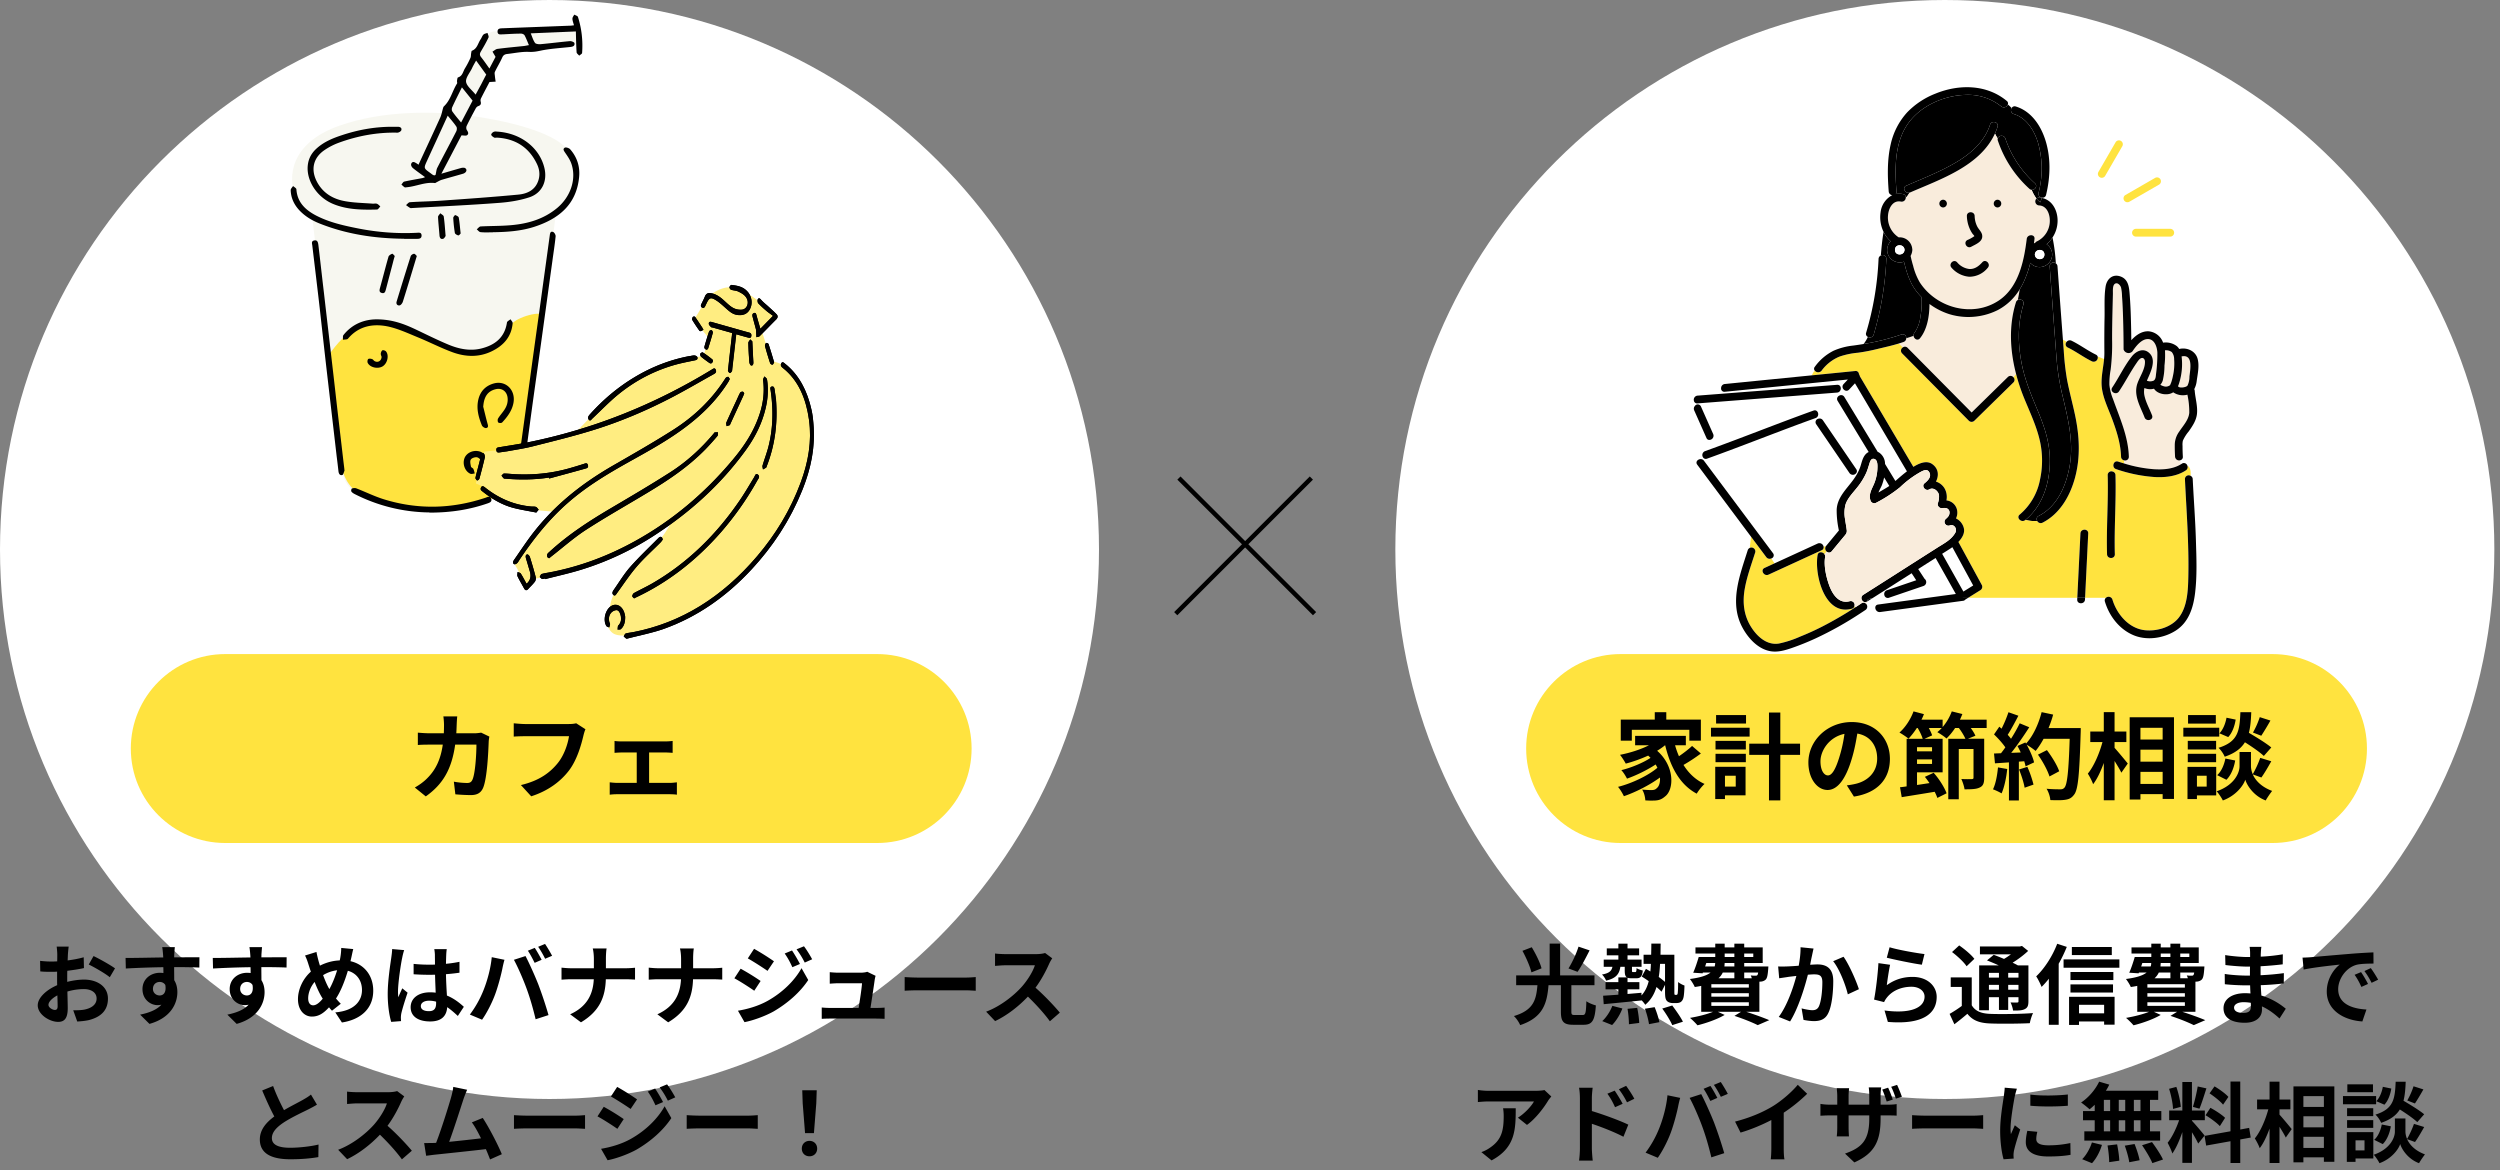 <svg width="344" height="161" fill="none" xmlns="http://www.w3.org/2000/svg"><rect width="100%" height="100%" fill="#808080" stroke="none"/><path d="M151.222 75.61c0 41.76-33.852 75.612-75.611 75.612C33.852 151.222 0 117.37 0 75.611 0 33.852 33.852 0 75.61 0c41.76 0 75.612 33.852 75.612 75.61zm192 0c0 41.76-33.852 75.612-75.611 75.612-41.759 0-75.611-33.852-75.611-75.611C192 33.852 225.852 0 267.611 0c41.759 0 75.611 33.852 75.611 75.61z" fill="#fff"/><path d="M268.268 75.548c-.343.217-.684.436-1.026.653l2.924 5.201 1.348-.84-2.869-5.27a6.839 6.839 0 01-.376.256m-9.013-9.852a7.542 7.542 0 01-.281.988c-.118.331-.357.706-.497 1.082.37-.213.739-.429 1.105-.651.153-.093.275-.171.385-.247l-.388-.643-.322-.529m.381 15.521l4.033-1.375-.632-.965a2553.9 2553.9 0 01-5.371 3.42l1.616-.426a.542.542 0 01.354-.655" fill="#fff"/><path d="M266.336 76.777l-1.7 1.081-.694.444.877 1.338a.572.572 0 01.224.535.565.565 0 01-.365.452l-4.755 1.62a.476.476 0 01-.563-.18.468.468 0 01-.075-.197l-1.617.427-.715.454c-.037.13-.084.255-.141.377a.556.556 0 01-.124.802 44.79 44.79 0 01-.645.425l2.182-.306c-.275-.277-.275-.802.202-.867l1.419-.194 9.276-1.257-2.786-4.956" fill="#fff"/><path d="M275.369 14.643a7.305 7.305 0 00-4.963-1.585c-2.842.093-5.945 1.42-7.691 3.714-2.058 2.705-2.006 6.354-1.756 9.577a.471.471 0 01-.104.352c.329-.064.669-.062.997.006a.45.45 0 01.384.512c.206-.204.375-.443.501-.704-.583.144-1.04-.696-.442-.957 2.345-1.023 4.753-1.954 6.953-3.274 2.016-1.211 3.834-2.829 4.582-5.12.213-.653 1.248-.372 1.034.284a8.623 8.623 0 01-.358.917c.106.239.233.468.382.683a.553.553 0 01.526-.364.56.56 0 01.522.37 14.598 14.598 0 004.07 6.17c.415.38-.01.95-.457.899.173.426.397.83.668 1.2a.484.484 0 01.359-.124c.12.004.239.017.357.038.003-.015.007-.03.009-.046a.533.533 0 01-.446-.435.511.511 0 01.009-.22 13.016 13.016 0 00-.082-6.928c-.522-1.67-1.568-3.378-3.334-3.922a.547.547 0 01-.348-.334.53.53 0 01.057-.48 4.975 4.975 0 00-.514-.495.59.59 0 01-.664.384.583.583 0 01-.251-.116" fill="#000"/><path d="M277.396 41.592a.507.507 0 01.254-.313c.089-.49.192-.971.254-1.45a7.761 7.761 0 01-3.01 2.841 9.042 9.042 0 01-6.608.578 9.332 9.332 0 01-2.788-1.418c-.007 1.63-.291 3.472-1.306 4.723-.327.403-.835.072-.883-.343-.335.123-.674.23-1.013.333a.537.537 0 01-.366.512c-.221.078-.445.15-.669.22.201.163.388.343.561.536a.492.492 0 01.665.056l1.151 1.161 7.661 7.733 4.983-4.884a.504.504 0 01.39-.153.52.52 0 01.375.187c.132-.148.251-.306.359-.473-.836-3.23-1.014-6.652-.01-9.846" fill="#F9ECDC"/><path d="M280.516 70.997c2.617-1.338 3.828-4.251 4.289-7.008.526-3.136-.198-6.164-.918-9.205a32.67 32.67 0 01-.849-4.79c-.086-1.022-.161-2.045-.239-3.067-.261-3.425-.514-6.85-.76-10.276a.516.516 0 01.576-.526.515.515 0 01.267.116 23.75 23.75 0 00-.455-3.554 4.231 4.231 0 01-.812.918 1.713 1.713 0 01.769 1.423 1.751 1.751 0 01-1.731 1.727 1.667 1.667 0 01-1.279-.588 14.18 14.18 0 01-.977 2.77 9.26 9.26 0 01-.493.894c-.061.48-.165.96-.253 1.449a.53.53 0 01.781.596c-.815 2.596-.779 5.335-.281 7.99.423 2.252 1.273 4.32 2.154 6.425.783 1.87 1.49 3.767 1.686 5.798.326 3.37-.561 7.239-3.3 9.456a5.28 5.28 0 001.631.142.475.475 0 01-.062-.39.481.481 0 01.256-.3" fill="#000"/><path d="M300.772 64.724c-1.245.822-2.805.99-4.265.917a20.688 20.688 0 01-5.336-1.093.54.54 0 01-.262-.179.851.851 0 00-.234.51.509.509 0 01.417.501c.105 3.627-.194 7.256-.087 10.882.019.69-1.053.688-1.073 0-.105-3.626.194-7.255.087-10.882a.512.512 0 01.198-.42.503.503 0 01.458-.08.851.851 0 01.234-.51c-.28-.362.006-1.03.547-.855.281.092.564.18.848.265 0-.15-.004-.295-.011-.438a.514.514 0 01-.436-.505c-.051-1.78-.597-3.477-1.206-5.135-.557-1.514-1.394-3.12-1.47-4.751-.055-1.192.227-2.364.338-3.548l-.882-.35a.57.57 0 01-.79.663c-1.155-.561-2.186-1.35-3.34-1.91a.48.48 0 01-.13-.777l-.519-.291.114 1.499c.074 1.307.22 2.61.436 3.901.31 1.646.753 3.262 1.103 4.9.634 2.958.796 5.94-.038 8.875-.697 2.447-2.083 4.815-4.415 6.005a.542.542 0 01-.735-.232 5.273 5.273 0 01-1.631-.142l-.016.014c-.533.427-1.296-.324-.759-.757a8.345 8.345 0 002.8-4.85c.361-1.692.363-3.442.005-5.136-.443-2.085-1.38-4.026-2.182-5.988a26.626 26.626 0 01-1.133-3.391 3.91 3.91 0 01-.358.473.491.491 0 01.11.56.486.486 0 01-.117.163l-5.37 5.264a.542.542 0 01-.758 0l-1.15-1.165-8.035-8.108a.52.52 0 01-.125-.197c-.026-.074-.035-.153-.026-.231a.524.524 0 01.244-.384 4.938 4.938 0 00-.561-.536c-.953.29-1.927.504-2.895.737a25.14 25.14 0 01-2.706.524c-.866.075-1.72.254-2.543.533a5.787 5.787 0 00-2.467 1.935.598.598 0 01-.468.223.604.604 0 01-.469-.223 4.673 4.673 0 00-.186.22c-.082.14-.16.282-.237.425l5.99-.596a.443.443 0 01.467.245.426.426 0 01.043.182.56.56 0 01.122.285l.808 1.37 6.554 11.104c.832-.521 1.858-.945 2.643-.352.857.65.873 1.583.468 2.378.51.159.941.504 1.206.968.265.495.349 1.068.238 1.62a1.663 1.663 0 011.422 1.173c.13.434.09.9-.11 1.307a2.013 2.013 0 011.067 1.29c.195.688-.2 1.38-.737 1.946l.016.026 3.201 5.88a.545.545 0 01-.194.733l-1.685 1.05h15.023l.432-8.86c.034-.686 1.106-.688 1.073 0l-.432 8.86h2.643l-.034-.01.034.01h.224a.552.552 0 01.511-.128.546.546 0 01.382.36c.607 2.026 2.255 3.986 4.474 4.226 1.654.178 3.668-.415 4.698-1.783 1.159-1.537 1.234-3.75 1.273-5.591.096-4.484-.251-8.942-.466-13.416a.517.517 0 01.789-.448c.024-.587-.007-1.17-.461-1.414a.532.532 0 01-.203.658" fill="#FFE33F"/><path d="M249.687 50.964a7.12 7.12 0 00-.16.259 5.43 5.43 0 01.186-.221.524.524 0 01-.026-.039" fill="#FFE33F"/><path d="M301.238 56.802c.009-.84-.077-1.677-.259-2.497-.012.003-.024.008-.038.011a2.357 2.357 0 01-1.91-.335 1.67 1.67 0 01-.723.255c-.708.091-1.56-.171-1.922-.752a1.994 1.994 0 01-1.318-.094 2.474 2.474 0 00-.005 1.007c.195.966.708 1.846 1.059 2.76.248.644-.789.92-1.034.283-.567-1.475-1.535-3-1.001-4.635.318-.97 1.099-2.012 1.053-3.067-.013-.297-.216-.553-.486-.468-.296.092-.536.49-.702.733-.855 1.247-1.541 2.603-2.387 3.859-.383.57-1.312.033-.926-.54.937-1.392 1.654-2.972 2.7-4.285.622-.779 1.668-1.234 2.475-.388.922.965.085 2.598-.346 3.592l-.061.143h.002c.29.118.615.118.906 0 .305-.158.318-.6.349-.91a20.36 20.36 0 00.184-2.95c-.033-.785-.403-1.947-1.405-1.866-.862.07-1.586 1.045-2.022 1.69a.723.723 0 01-1.222-.269c0-1.471-.023-2.942-.07-4.414-.03-.965-.069-1.93-.142-2.893a6.228 6.228 0 00-.131-1.195c-.092-.332-.533-.811-.895-.488-.294.263-.219.995-.228 1.343l-.051 2.07c-.033 1.39-.059 2.78-.061 4.17a28.692 28.692 0 01-.199 4.196 10.8 10.8 0 00-.171 2.085c.072.682.243 1.349.508 1.98.912 2.586 2.087 5.119 2.167 7.906a.504.504 0 01-.637.505c.007.143.01.287.011.437 1.311.41 2.663.672 4.032.78 1.273.082 2.62 0 3.735-.662a2.976 2.976 0 01-.061-.572.555.555 0 01-.654-.253.564.564 0 01-.073-.24 23.619 23.619 0 01-.041-1.529c-.01-.69.206-1.365.616-1.922.516-.792 1.296-1.598 1.38-2.58" fill="#F9ECDC"/><path d="M289.775 82.26h-.225c.056.017.109.04.159.07a.54.54 0 01.066-.07" fill="#FFE33F"/><path d="M262.296 46.544c.339-.104.678-.21 1.013-.334a.542.542 0 01.124-.413 4.892 4.892 0 00.816-2.204 11.19 11.19 0 00.163-2.478.555.555 0 01.026-.195 7.929 7.929 0 01-1.368-1.807 11.892 11.892 0 01-.932-2.524 20.314 20.314 0 01-.152-.58 1.671 1.671 0 01-.643.097 1.714 1.714 0 01-1.182-2.906 3.972 3.972 0 01-.981-1.297c-.188 1.078-.285 2.174-.38 3.263a.506.506 0 01.761.455 42.974 42.974 0 01-1.747 10.437.547.547 0 01-.565.376.543.543 0 01-.23-.074 4.478 4.478 0 01-.591.974 31.153 31.153 0 005.217-1.31.491.491 0 01.619.276.498.498 0 01.032.244" fill="#000"/><path d="M280.576 28.27a.555.555 0 01-.36-.946 5.635 5.635 0 01-.668-1.2.527.527 0 01-.3-.143 15.676 15.676 0 01-4.346-6.64.5.5 0 01-.014-.292 4.155 4.155 0 01-.381-.682c-2.043 4.474-7.446 6.272-11.671 8.116a.612.612 0 01-.099.033c-.126.262-.295.5-.501.705a.558.558 0 01-.216.411.57.57 0 01-.453.108c-1.122-.222-1.682.91-1.772 1.86a3.24 3.24 0 001.464 3.062c.049-.005.097-.008.147-.008a1.746 1.746 0 011.713 1.55.921.921 0 010 .354 1.918 1.918 0 01-.221.658c.093.463.221.922.349 1.365.197.81.512 1.585.935 2.303 2.299 3.512 7.281 4.854 10.864 2.456 2.722-1.823 3.46-5.437 3.83-8.465.083-.676 1.156-.682 1.073 0l-.08.613c.055-.029.112-.055.171-.077a.558.558 0 01.255-.209 3.144 3.144 0 001.757-2.843c0-.916-.414-2.054-1.477-2.092l.001.002zm-9.871 4.76a5.09 5.09 0 00.962-.533c.004-.069-.201-.261-.247-.329a4.092 4.092 0 01-.281-.469 4.596 4.596 0 01-.498-1.98c-.019-.69 1.054-.688 1.072 0 .009.5.13.992.352 1.44.191.382.572.705.668 1.124.214.937-.842 1.314-1.486 1.67-.605.335-1.145-.59-.542-.924zm-3.316-4.48a.535.535 0 010-1.07.536.536 0 010 1.07zm6.132 8.293a3.289 3.289 0 01-2.544 1.24 3.624 3.624 0 01-2.44-1.24c-.474-.5.284-1.258.758-.756a2.595 2.595 0 001.682.926c.738.045 1.322-.402 1.786-.927.459-.517 1.214.243.758.757zm1.353-8.293a.535.535 0 010-1.07.536.536 0 010 1.07z" fill="#F9ECDC"/><path d="M250.656 75.714l-7.307 3.356c-.623.286-1.168-.637-.541-.924l1.388-.638-.447-.67a.572.572 0 01-.706-.175l-1.175-1.573-.922-1.236-.185 1.544a.533.533 0 01.755.61c-.518 1.648-1.131 3.293-1.437 4.996-.329 1.843-.149 3.616.843 5.22.821 1.328 2.181 2.602 3.862 2.326 1-.213 1.974-.531 2.907-.95a36.79 36.79 0 003.014-1.368 50.228 50.228 0 004.624-2.688l-.156-.13a.483.483 0 01-.355.339c-3.741 1.057-5.178-4.676-4.719-7.37.089-.525.726-.47.959-.108.085-.135.19-.257.313-.36a.571.571 0 01-.114-.778c-.112.012-.226.034-.342.05a.43.43 0 01-.261.527" fill="#FFE33F"/><path d="M261.779 63.818l-6.535-11.076-.808.863c-.472.505-1.229-.253-.759-.757l.586-.626-1.233.123-15.696 1.563a.45.45 0 01-.512-.502l-2.513.466-.303.532 1.959-.152 10.309-.798 6.503-.505c.689-.054.684 1.017 0 1.07l-2.386.185-10.309.799-6.503.504a.446.446 0 01-.499-.358.155.155 0 01-.08.03c.068.238.137.465.212.684a.477.477 0 01.834.064l1.686 3.798a.585.585 0 01-.099.611.579.579 0 01-.595.174l.436 1.252c4.703-1.712 9.35-3.575 14.061-5.267.55-.198.834.508.522.872l.175.24a.534.534 0 01.598.22l4.586 6.726a.45.45 0 01-.007.554l.106.13a5.83 5.83 0 00.446-.97c.215-.614.317-1.33.797-1.812.108-.108.233-.196.371-.26l-4.271-7.032c-.359-.591.569-1.128.926-.54l.962 1.584 3.628 5.972c.06.024.118.051.174.082a1.886 1.886 0 01.834 1.578l1.424 2.345c.52-.453 1.037-.909 1.588-1.325l-.615-1.041z" fill="#fff"/><path d="M254.491 65.094l-4.585-6.726a.487.487 0 01.327-.76l-.175-.24a.549.549 0 01-.236.16c-4.999 1.795-9.927 3.785-14.926 5.582a.448.448 0 01-.585-.228 2.679 2.679 0 00-.359.293.557.557 0 01.514.225l1.176 1.573 8.328 11.15a.444.444 0 01.079.416.444.444 0 01-.299.298l.448.67 5.918-2.717a.58.58 0 01.802.396c.116-.016.23-.038.342-.05l.024-.031 1.75-2.117a12.845 12.845 0 01-.305-2.879c.087-1.639 1.272-2.731 2.193-3.968a8.46 8.46 0 00.596-.903l-.106-.131a.565.565 0 01-.463.226.568.568 0 01-.456-.24" fill="#fff"/><path d="M300.183 49.043l.017.12a8.747 8.747 0 01-.321 3.45 4.13 4.13 0 01-.182.518c.101.317 1.118.19 1.301-.083.18-.382.27-.8.263-1.221.099-.932.569-3.139-1.078-2.785m-1.351-.602a1.356 1.356 0 00-.935-.24c.038.7.016 1.4-.066 2.097a9.134 9.134 0 01-.243 2.07 1.635 1.635 0 01-.33.577c.19.11.397.19.612.236a.917.917 0 00.735-.196l.022-.062c.039-.1.087-.194.123-.296.099-.29.179-.587.238-.888.171-.76.228-1.542.168-2.32.009-.354-.105-.7-.324-.98" fill="#F9ECDC"/><path d="M267.389 28.55a.536.536 0 000-1.07.535.535 0 000 1.07zm7.484 0a.536.536 0 000-1.07.535.535 0 000 1.07zm-5.58 7.536c-.474-.502-1.232.256-.758.757a3.623 3.623 0 002.442 1.24 3.28 3.28 0 002.545-1.24c.456-.514-.3-1.274-.758-.756-.466.524-1.049.97-1.787.926a2.596 2.596 0 01-1.681-.926m11.45-8.252c.079-.194.141-.394.186-.599a2.624 2.624 0 00-.356-.038.486.486 0 00-.36.125c.152.194.331.366.53.51" fill="#000"/><path d="M283.124 30.23c-.047-1.383-.794-2.75-2.192-2.993a3.685 3.685 0 01-.186.598c.028.02.055.042.084.061a1.295 1.295 0 01-.084-.06l-.023.06.023-.06a2.663 2.663 0 01-.53-.512.555.555 0 00.36.945c1.063.039 1.479 1.176 1.477 2.092a3.135 3.135 0 01-1.757 2.843.559.559 0 00-.256.209 1.721 1.721 0 00-.171.077c.028-.204.055-.409.08-.613.084-.682-.99-.676-1.072 0-.371 3.026-1.109 6.64-3.83 8.464-3.583 2.398-8.565 1.054-10.865-2.458a8.494 8.494 0 01-.932-2.304 16.3 16.3 0 01-.35-1.366 1.92 1.92 0 00.221-.657.884.884 0 000-.355 1.74 1.74 0 00-1.86-1.542 3.245 3.245 0 01-1.467-3.06c.09-.95.65-2.082 1.772-1.86a.563.563 0 00.67-.518.437.437 0 00-.085-.336.459.459 0 00-.299-.176 2.525 2.525 0 00-.997-.007.476.476 0 00.089-.166.475.475 0 00.015-.187c-.25-3.223-.303-6.873 1.756-9.577 1.747-2.294 4.849-3.62 7.691-3.714a7.304 7.304 0 014.963 1.585.583.583 0 00.914-.268.43.43 0 00-.155-.489c-2.761-2.293-6.562-2.322-9.78-1.014a10.905 10.905 0 00-3.904 2.572 9.581 9.581 0 00-2.283 4.412c-.49 2.123-.442 4.334-.274 6.493a.544.544 0 00.488.507 3.033 3.033 0 00-1.604 2.354 4.627 4.627 0 00.406 2.69c.234.495.568.937.982 1.298a1.715 1.715 0 00-.358 1.838 1.714 1.714 0 001.54 1.067c.218.01.436-.023.642-.098.049.195.1.389.152.58.215.875.527 1.722.932 2.526a7.963 7.963 0 001.369 1.808.555.555 0 00-.026.195 11.13 11.13 0 01-.164 2.478 4.902 4.902 0 01-.815 2.203.535.535 0 00-.125.414c.048.414.556.746.883.343 1.015-1.25 1.3-3.09 1.307-4.723a9.318 9.318 0 002.788 1.418 9.041 9.041 0 006.608-.578 7.762 7.762 0 003.01-2.84c.18-.288.345-.587.493-.893.42-.888.747-1.816.977-2.77a1.66 1.66 0 001.279.587 1.75 1.75 0 001.731-1.727 1.726 1.726 0 00-.769-1.423c.314-.265.587-.574.811-.918l-.095-.51.095.51a4.218 4.218 0 00.699-2.455h.001zm-22.377 4.15c0-.85 1.272-.842 1.317 0-.045.843-1.317.85-1.317 0zm19.247.645c.046-.842 1.317-.849 1.317 0 0 .85-1.271.843-1.317 0z" fill="#000"/><path d="M270.705 33.03c-.603.334-.063 1.258.541.923.645-.356 1.701-.733 1.487-1.67-.097-.42-.477-.742-.668-1.123a3.371 3.371 0 01-.352-1.44c-.019-.688-1.091-.69-1.072 0 .015.688.185 1.365.498 1.98.083.162.177.319.281.469.047.067.251.26.247.328a5.13 5.13 0 01-.962.533z" fill="#000"/><path d="M262.064 34.38c-.045-.842-1.317-.85-1.317 0s1.272.843 1.317 0zm19.247.645c0-.849-1.271-.842-1.316 0 .045.843 1.316.85 1.316 0z" fill="#fff"/><path d="M281.363 19.037c-.667-1.938-1.951-3.758-3.989-4.384a.475.475 0 00-.576.218.542.542 0 00.291.813c1.766.544 2.812 2.252 3.334 3.922.653 2.26.681 4.654.081 6.928a.527.527 0 00.073.425.535.535 0 00.365.23.481.481 0 00.596-.37c.619-2.533.683-5.293-.174-7.782m-4.716 33.254c.143-.115.277-.243.399-.38a.514.514 0 00-.587-.153.522.522 0 00-.179.118l-4.983 4.884-7.66-7.732-1.151-1.161a.49.49 0 00-.665-.056.516.516 0 00-.243.384.521.521 0 00.15.428l8.034 8.108 1.151 1.161a.542.542 0 00.758 0l5.368-5.261a.5.5 0 00.121-.557.493.493 0 00-.114-.166 3.207 3.207 0 01-.399.381m25.278 1.258c.182-.348.297-.727.34-1.117.133-.993.396-2.105.116-3.089-.307-1.078-1.487-1.57-2.527-1.322a1.63 1.63 0 00-.315-.382 2.521 2.521 0 00-1.745-.505.585.585 0 00-.152.023 2.329 2.329 0 00-2.027-1.57c-.934-.024-1.721.54-2.348 1.228a144.06 144.06 0 00-.059-3.012 64.925 64.925 0 00-.156-3.148c-.077-.987-.124-2.15-1.194-2.581-1.124-.453-1.962.287-2.132 1.381-.209 1.353-.112 2.8-.139 4.168a161.325 161.325 0 00-.025 4.87c.001.305-.013.61-.043.914l.495.194-.495-.194c-.111 1.184-.394 2.357-.339 3.548.078 1.631.913 3.237 1.47 4.752.61 1.658 1.155 3.355 1.206 5.135a.516.516 0 00.436.505.504.504 0 00.637-.505c-.08-2.788-1.255-5.32-2.167-7.905a7.03 7.03 0 01-.509-1.98c-.01-.7.048-1.398.172-2.086.168-1.392.235-2.794.199-4.196 0-1.39.028-2.78.061-4.17l.051-2.07c.008-.347-.067-1.08.228-1.343.362-.323.803.155.895.489.082.393.126.792.131 1.194.072.963.112 1.928.142 2.893.046 1.47.069 2.942.07 4.415a.722.722 0 00.535.484.723.723 0 00.687-.216c.436-.644 1.16-1.62 2.022-1.69 1.002-.08 1.372 1.081 1.405 1.867.01.986-.051 1.971-.184 2.948-.033.31-.045.753-.349.91-.29.119-.615.119-.906 0h-.001l.061-.142c.43-.994 1.267-2.627.345-3.592-.807-.846-1.854-.391-2.475.389-1.048 1.313-1.763 2.892-2.7 4.284-.386.573.544 1.11.926.54.846-1.255 1.532-2.612 2.387-3.86.166-.241.407-.64.703-.732.269-.085.473.172.486.468.046 1.055-.735 2.097-1.053 3.068-.535 1.633.433 3.16 1.001 4.634.244.637 1.281.36 1.034-.284-.35-.913-.864-1.793-1.059-2.759a2.475 2.475 0 01.004-1.007c.018.01.039.018.057.026.402.159.845.182 1.261.068.362.582 1.214.844 1.922.753.258-.029.505-.116.723-.256a2.363 2.363 0 001.91.336l.038-.012c.182.82.269 1.658.259 2.497-.085.983-.865 1.789-1.38 2.581a3.162 3.162 0 00-.616 1.922c-.005.51.013 1.02.041 1.529a.564.564 0 00.243.423.558.558 0 00.484.07c-.006-.29.016-.583.016-.871 0 .29-.022.582-.016.87a.456.456 0 00.346-.492c-.028-.49-.044-.983-.042-1.474a2.56 2.56 0 01.043-.72c.211-.467.487-.902.818-1.292.523-.753 1.043-1.51 1.129-2.446.097-1.062-.233-2.08-.314-3.13a.566.566 0 00-.064-.224l-.004-.002zm-2.934-1.804a6.826 6.826 0 01-.238.888c-.035.101-.085.194-.123.295a.96.96 0 00-.022.062.912.912 0 01-.735.196 2.04 2.04 0 01-.612-.236 1.65 1.65 0 00.33-.576c.16-.679.241-1.374.242-2.07a12.14 12.14 0 00.067-2.098c.331-.037.663.05.935.241.218.28.333.626.324.98.06.777.003 1.559-.168 2.32v-.002zm2.273.087a2.77 2.77 0 01-.264 1.221c-.183.272-1.199.4-1.301.083.072-.169.133-.342.182-.518a8.747 8.747 0 00.321-3.45 5.984 5.984 0 00-.017-.12c1.647-.354 1.178 1.854 1.079 2.784m-.289 12.237a.494.494 0 00-.305-.324.485.485 0 00-.44.057c-.053.035-.107.067-.16.099-1.116.663-2.463.744-3.736.662a18.314 18.314 0 01-4.031-.78 32.189 32.189 0 01-.848-.265c-.541-.176-.827.492-.546.855a.53.53 0 00.261.178 20.67 20.67 0 005.337 1.093c1.459.074 3.019-.095 4.264-.917a.527.527 0 00.204-.657m-9.886 1.312a.506.506 0 00-.417-.5c-.088.597.155 1.427.021 1.962.135-.536-.109-1.365-.021-1.963a.506.506 0 00-.655.501c.105 3.627-.194 7.256-.088 10.882.021.687 1.093.69 1.073 0-.105-3.626.194-7.255.087-10.882zm11.067 8.94c-.083-2.8-.302-5.593-.438-8.39a.513.513 0 00-.283-.45.511.511 0 00-.528-.011.517.517 0 00-.261.46c.216 4.474.563 8.93.466 13.416-.038 1.84-.114 4.054-1.272 5.591-1.031 1.368-3.045 1.96-4.698 1.782-2.219-.24-3.868-2.2-4.474-4.225a.553.553 0 00-.383-.361.55.55 0 00-.576.198c.275.167.38.49.558.669-.178-.178-.283-.502-.558-.669a.474.474 0 00-.075.448c.607 2.025 2.022 3.857 4.023 4.66 1.815.725 4.062.38 5.694-.65 1.818-1.148 2.446-3.165 2.692-5.195.289-2.39.185-4.87.113-7.271" fill="#000"/><path d="M281.99 62.09c-.194-2.032-.904-3.928-1.686-5.798-.882-2.106-1.731-4.173-2.154-6.427-.498-2.655-.536-5.393.28-7.989a.53.53 0 00-.479-.667.532.532 0 00-.3.07.51.51 0 00-.255.313c-1.004 3.194-.826 6.615.01 9.845a26.621 26.621 0 001.132 3.392c.802 1.962 1.739 3.903 2.183 5.987a12.384 12.384 0 01-.006 5.137 8.339 8.339 0 01-2.799 4.85c-.538.433.225 1.185.758.756l.017-.014c2.738-2.217 3.625-6.085 3.3-9.455m-23.194-26.927c-.077.867-.151 1.729-.271 2.577.121-.848.196-1.709.271-2.577a.522.522 0 00-.306.457 41.79 41.79 0 01-1.709 10.153.467.467 0 00.239.586.542.542 0 00.796-.301 43.072 43.072 0 001.747-10.437.506.506 0 00-.766-.457" fill="#000"/><path d="M285.511 57.042c-.349-1.638-.795-3.254-1.104-4.9a36.234 36.234 0 01-.435-3.902c-.039-.499-.078-.998-.114-1.498l-.159-.09.159.09c-.142-1.87-.282-3.74-.419-5.61l-.328-4.482a.525.525 0 00-.229-.41.516.516 0 00-.843.41c.248 3.426.501 6.852.76 10.277.078 1.023.153 2.046.239 3.067.163 1.615.448 3.216.85 4.79.719 3.04 1.443 6.068.917 9.205-.461 2.756-1.672 5.669-4.289 7.007a.47.47 0 00-.268.502.488.488 0 00.073.188.545.545 0 00.735.233c2.333-1.192 3.719-3.56 4.415-6.005.836-2.937.674-5.917.039-8.876" fill="#000"/><path d="M287.523 48.616l1.114.44a.46.46 0 00-.249-.262c-1.154-.56-2.185-1.35-3.339-1.91a.544.544 0 00-.671.147l1.176.66-1.176-.66a.479.479 0 00.13.777c1.154.56 2.185 1.349 3.339 1.91a.569.569 0 00.79-.663l-1.114-.44zm-.184 24.785c.033-.688-1.039-.686-1.072 0l-.433 8.86h1.073l.432-8.86z" fill="#000"/><path d="M285.835 82.26l-.011.234c-.034.688 1.039.686 1.072 0l.011-.233h-1.072zm-42.866-6.59l.78 1.168a.455.455 0 00.22-.714l-8.327-11.15-1.176-1.574a.556.556 0 00-.513-.225c-.263.272-.287.557.121 1.1-.408-.544-.384-.828-.121-1.1-.367.04-.688.397-.413.765l7.406 9.915.053-.44-.053.44.922 1.234 1.175 1.573a.571.571 0 00.706.174l-.78-1.165zm7.947-.483a.576.576 0 00-.553-.446.58.58 0 00-.248.049l-5.919 2.718.163.243-.163-.243-1.389.638c-.626.287-.082 1.21.542.924l7.307-3.356a.43.43 0 00.26-.527zm3.619 7.534c-1.491.421-2.377-.928-2.829-2.155-.43-1.165-.769-2.736-.571-3.899a.547.547 0 00-.076-.392c-.233-.363-.869-.416-.958.108-.46 2.694.978 8.426 4.719 7.37a.496.496 0 00.355-.34.54.54 0 00-.356-.687.536.536 0 00-.285-.005m-4.787-25.78l.311.427c.311-.364.028-1.07-.521-.873-4.711 1.692-9.358 3.556-14.062 5.268l.194.554-.194-.554c-.289.105-.577.211-.866.315a.572.572 0 00-.368.572c.006.082.03.16.069.232.092-.066.194-.136.299-.212-.107.077-.207.145-.299.212a.446.446 0 00.585.228c5-1.797 9.928-3.787 14.928-5.583a.557.557 0 00.236-.16l-.312-.426zm7.207 25.81l.714-.453-.645.17a3.48 3.48 0 01-.069.283" fill="#000"/><path d="M269.62 82.26h1.192l1.684-1.05a.545.545 0 00.194-.731l-3.201-5.881a.293.293 0 00-.016-.026c.536-.566.932-1.258.738-1.947a2.009 2.009 0 00-1.067-1.29c.2-.405.239-.872.11-1.305a1.665 1.665 0 00-1.423-1.174 2.418 2.418 0 00-.238-1.62 2.111 2.111 0 00-1.204-.967c.405-.796.389-1.73-.468-2.378-.784-.594-1.811-.17-2.643.352l-6.557-11.108-.81-1.37a.57.57 0 00-.122-.285.443.443 0 00-.157-.33.438.438 0 00-.353-.099l-15.695 1.564-2.248.224a.565.565 0 00-.512.568l1.51-.28-1.51.28a.45.45 0 00.512.502l15.696-1.566 1.233-.122-.586.627c-.47.505.287 1.262.759.757l.807-.864 6.534 11.076.615 1.042c-.55.416-1.067.871-1.588 1.324l-1.424-2.345a1.886 1.886 0 00-.834-1.578 1.553 1.553 0 00-.174-.081l-3.628-5.972-.96-1.581c-.357-.589-1.285-.052-.926.54l4.271 7.031a1.303 1.303 0 00-.371.26c-.48.483-.583 1.199-.797 1.813a5.97 5.97 0 01-.446.97l.256.316-.256-.315c-.18.313-.379.615-.596.903-.922 1.237-2.106 2.33-2.193 3.968-.008.968.095 1.934.305 2.88l-1.751 2.116-.023.031a.57.57 0 00.113.779.444.444 0 00.61.007.582.582 0 00.059-.061l1.649-1.993c.238-.288.471-.496.425-.899-.057-.493-.162-.982-.222-1.475a4.543 4.543 0 01.072-2.144c.316-.86 1-1.538 1.557-2.246a9.13 9.13 0 001.301-2.103c.155-.37.264-.75.384-1.132.099-.313.226-.815.648-.733.557.108.492 1.008.473 1.433a6.162 6.162 0 01-.326 1.656c-.293.884-.95 1.66-.625 2.632a.54.54 0 00.556.388.546.546 0 00.232-.069 19.409 19.409 0 003.28-2.132 13.619 13.619 0 012.961-2.176c.39-.186.787-.345 1.048.091.376.621-.174 1.168-.637 1.541-.477.386.138 1.151.65.84.569-.344 1.216.212 1.335.752a2.64 2.64 0 01-.155 1.155.544.544 0 00.66.658c.131-.01.263-.01.394 0a.605.605 0 01.552.547.897.897 0 01-.205.65 1.868 1.868 0 01-.225.233c-.016.016-.035.03-.049.042l.022-.015a.537.537 0 00-.145.703.538.538 0 00.686.215c-.047.023-.053.01 0-.002v.002l.005-.004a.465.465 0 01.058-.009.605.605 0 01.331.025.72.72 0 01.291 1.052c-.549.946-1.56 1.443-2.45 2.01a2780.683 2780.683 0 00-6.778 4.322 1513.24 1513.24 0 01-3.414 2.17.49.49 0 00-.044.031c-.508.386.016 1.253.585.893l.034-.022a3.07 3.07 0 00.069-.283l-.09.024.09-.024v-.004.004l.645-.17c1.793-1.136 3.584-2.277 5.372-3.42l.631.965-4.033 1.374a.541.541 0 00-.354.655l.718-.19-.718.19a.483.483 0 00.229.341.472.472 0 00.41.035l4.755-1.62a.566.566 0 00.14-.986l-.876-1.34.694-.444 1.7-1.08 2.786 4.955-9.276 1.257-1.419.194c-.477.065-.477.59-.202.867l.389-.054-.389.054a.566.566 0 00.488.165l9.984-1.353 1.304-.177a.501.501 0 00.102-.014h.013a.44.44 0 00.307-.165l.388-.243-1.192-.003zm-10.037-15.145a53.73 53.73 0 01-1.105.652c.14-.376.379-.751.498-1.082.115-.323.209-.653.28-.988l.322.529.388.642c-.11.078-.233.155-.385.247h.002zm7.657 9.086l1.027-.653a6.56 6.56 0 00.376-.257l2.869 5.27-1.348.84-2.924-5.2m-31.506-16.476l-1.686-3.797a.476.476 0 00-.834-.064.56.56 0 00-.092.604l1.686 3.796a.452.452 0 00.233.246l-.357-1.026.357 1.026a.579.579 0 00.693-.785" fill="#000"/><path d="M252.779 52.95l-6.503.505-10.309.798-1.959.152-.194.34.194-.34-.427.033a.568.568 0 00-.499.712c.085-.055.186-.157.349-.078-.162-.08-.263.022-.349.078a.444.444 0 00.499.358l6.503-.505 10.309-.798 2.386-.185c.684-.053.689-1.123 0-1.07m2.009 11.391l.621.768a.445.445 0 00.007-.554l-4.585-6.725a.536.536 0 00-.599-.221l.441.605-.441-.605a.489.489 0 00-.327.76l4.585 6.725a.573.573 0 00.715.183c.08-.04.15-.097.204-.169l-.621-.767zm2.024 18.788a.457.457 0 00-.306-.206.465.465 0 00-.36.084c-.271.18-.543.36-.817.537a50.196 50.196 0 01-4.624 2.69 36.75 36.75 0 01-3.014 1.367c-.933.419-1.906.737-2.906.95-1.681.277-3.041-.998-3.862-2.325-.992-1.604-1.172-3.378-.842-5.22.305-1.703.917-3.349 1.437-4.996a.535.535 0 00-.459-.666.533.533 0 00-.297.056l-.226 1.889.226-1.89a.51.51 0 00-.279.326c-1.087 3.456-2.587 7.213-.703 10.665.784 1.437 2.101 2.89 3.785 3.207 1.018.191 2.012-.1 2.969-.427a35.98 35.98 0 003.246-1.305 47.78 47.78 0 006.264-3.509l-1.139.16 1.139-.16c.215-.14.431-.281.644-.424a.545.545 0 00.227-.6.55.55 0 00-.102-.202m3.964-36.082c.491-.194 1.004-.347 1.519-.504a.497.497 0 00-.032-.245.496.496 0 00-.373-.297.49.49 0 00-.246.022 31.198 31.198 0 01-5.217 1.31c-.477.08-.953.152-1.429.216a9.185 9.185 0 00-2.683.703 7.087 7.087 0 00-2.591 2.21.41.41 0 00-.011.54c.279-.313.599-.613.875-.958-.276.344-.596.645-.875.958a.6.6 0 00.728.165.608.608 0 00.209-.165 5.78 5.78 0 012.467-1.935c.823-.28 1.677-.458 2.543-.533.91-.125 1.813-.3 2.705-.524.969-.233 1.941-.446 2.895-.738.224-.068.448-.14.669-.218a.533.533 0 00.367-.513c-.516.158-1.029.31-1.52.505" fill="#000"/><path d="M268.733 72.295a.607.607 0 00-.332-.025.465.465 0 00-.058.01l-.005.003a.536.536 0 01-.541-.924l-.023.016c-.029.023-.043.032 0 0a1.942 1.942 0 00.275-.275.89.89 0 00.205-.65.604.604 0 00-.553-.547 2.344 2.344 0 00-.393.002.543.543 0 01-.66-.658c.137-.369.19-.764.155-1.156-.119-.54-.766-1.096-1.335-.75-.511.31-1.126-.456-.649-.841.463-.374 1.012-.918.637-1.541-.264-.436-.661-.278-1.049-.091a13.636 13.636 0 00-2.961 2.176 19.33 19.33 0 01-3.28 2.132.542.542 0 01-.788-.32c-.325-.97.333-1.747.625-2.631a6.162 6.162 0 00.326-1.656c.019-.426.084-1.325-.472-1.433-.423-.082-.55.42-.649.733-.12.382-.228.761-.384 1.131a9.13 9.13 0 01-1.301 2.104c-.557.708-1.243 1.387-1.557 2.247a4.53 4.53 0 00-.072 2.143c.06.493.164.982.221 1.475.046.403-.186.61-.424.899l-1.65 1.993a.582.582 0 01-.058.06.445.445 0 01-.61-.006 1.53 1.53 0 00-.313.36c.074.116.1.256.075.392-.198 1.162.142 2.732.571 3.898.452 1.228 1.338 2.577 2.829 2.156a.536.536 0 01.641.692c.051.044.102.088.155.13.273-.177.545-.356.815-.537a.463.463 0 01.666.122c.058-.121.105-.248.142-.377l-.034.022c-.57.36-1.094-.507-.585-.893.014-.01.028-.022.043-.031 1.14-.722 2.279-1.445 3.416-2.17l6.781-4.323c.89-.566 1.902-1.063 2.45-2.009a.724.724 0 00.097-.593.71.71 0 00-.388-.46" fill="#F9ECDC"/><path d="M268.337 72.283v-.002c-.052.012-.045.025 0 .002z" fill="#fff"/><path d="M267.775 71.375c-.045.033-.031.025 0 0zm6.055-54.211c-.748 2.291-2.566 3.909-4.582 5.12-2.199 1.32-4.608 2.252-6.953 3.274-.597.26-.14 1.101.442.957a.602.602 0 00.099-.033c4.225-1.844 9.63-3.641 11.671-8.115a8.84 8.84 0 00.358-.917c.214-.656-.821-.937-1.034-.284m6.175 8.058a14.59 14.59 0 01-4.071-6.17.558.558 0 00-1.048-.006.5.5 0 00.013.291 15.678 15.678 0 004.347 6.64.527.527 0 00.3.143c-.135-.3-.269-.607-.434-.902.165.296.299.602.434.902.447.05.873-.52.458-.9" fill="#000"/><path d="M292.986 27.765l4.111-2.37a.539.539 0 00.175-.722.536.536 0 00-.716-.201l-4.111 2.368a.539.539 0 00-.175.723.536.536 0 00.716.202zm.892 4.792h4.747a.535.535 0 000-1.07h-4.747a.536.536 0 000 1.07zm-4.214-8.348l2.373-4.102a.539.539 0 00-.2-.72.537.537 0 00-.726.18l-2.373 4.102a.534.534 0 00.599.778.538.538 0 00.327-.238" fill="#FFE33F"/><path fill-rule="evenodd" clip-rule="evenodd" d="M180.662 84.662L162 66l.438-.438L181.1 84.224l-.438.438z" fill="#000"/><path fill-rule="evenodd" clip-rule="evenodd" d="M180.662 66L162 84.662l-.438-.438 18.662-18.662.438.438z" fill="#000"/><path d="M18 102.999C18 95.819 23.82 90 31 90h89.694c7.179 0 12.999 5.82 12.999 12.999s-5.82 12.999-12.999 12.999H30.999c-7.18 0-12.999-5.82-12.999-12.999zm192 0C210 95.819 215.82 90 222.999 90h89.695c7.179 0 12.999 5.82 12.999 12.999s-5.82 12.999-12.999 12.999h-89.695c-7.179 0-12.999-5.82-12.999-12.999z" fill="#FFE33F"/><path d="M62.917 98.575h-1.911c.052.312.09.91.09 1.196 0 .39-.012.767-.025 1.131h-1.859c-.494 0-1.17-.039-1.716-.091v1.702c.56-.052 1.274-.052 1.716-.052h1.716c-.286 1.976-.936 3.432-2.145 4.628-.52.533-1.17.975-1.703 1.274l1.508 1.222c2.327-1.651 3.562-3.692 4.043-7.124h2.925c0 1.404-.17 4.004-.546 4.823-.143.312-.325.455-.741.455a10.76 10.76 0 01-1.82-.182l.208 1.742c.624.052 1.404.104 2.145.104.897 0 1.39-.338 1.677-1.001.558-1.326.715-4.953.767-6.357 0-.143.052-.481.09-.689l-1.13-.545c-.312.052-.65.091-.975.091h-2.444c.026-.377.039-.767.052-1.17.013-.312.039-.858.078-1.157zm17.64 1.768l-1.274-.82c-.351.092-.767.105-1.027.105H72.25c-.429 0-1.17-.065-1.56-.104v1.832c.338-.026.962-.052 1.547-.052h6.058c-.17 1.105-.663 2.587-1.521 3.666-1.053 1.313-2.522 2.444-5.096 3.055l1.417 1.547c2.314-.741 4.043-2.028 5.226-3.588 1.079-1.443 1.65-3.458 1.95-4.732.065-.273.169-.649.286-.909zm4.003 1.611v1.638a13.93 13.93 0 011.027-.052h2.028v4.186h-2.652c-.325 0-.728-.039-1.066-.078v1.703a7.679 7.679 0 011.066-.065h7.189c.22 0 .702.013.988.065v-1.703c-.273.026-.637.078-.988.078h-2.834v-4.186h2.223c.299 0 .689.026 1.014.052v-1.638a8.846 8.846 0 01-1.014.065h-5.954c-.286 0-.74-.013-1.027-.065zm139.978-1.533h7.916v1.494h1.586v-2.898h-4.758v-1.014h-1.586v1.014h-4.679v2.898h1.521v-1.494zm8.293 2.222c-.468.442-1.157.975-1.807 1.417-.208-.481-.39-.988-.533-1.508h1.482v-1.3h-6.98v1.3h1.898c-1.144.585-2.587 1.04-3.978 1.313.247.299.637.91.793 1.209a19.392 19.392 0 003.081-1.105c.117.104.221.208.325.312-.975.663-2.704 1.378-4.017 1.69.286.299.611.832.78 1.17 1.235-.429 2.834-1.209 3.938-1.95.091.143.169.299.247.455-1.286 1.092-3.548 2.158-5.42 2.626.286.338.624.897.806 1.287 1.625-.559 3.549-1.534 4.965-2.574.052.689-.13 1.222-.429 1.456-.208.234-.455.273-.779.273-.338 0-.754-.026-1.248-.065.286.429.416 1.053.442 1.482.377.026.78.039 1.104.026.676 0 1.105-.13 1.586-.546 1.287-.936 1.378-4.173-1.066-6.305.39-.234.754-.481 1.079-.754h.026c.741 3.029 2.028 5.421 4.342 6.656.247-.429.741-1.04 1.079-1.339-1.222-.546-2.184-1.469-2.899-2.613a23.616 23.616 0 002.392-1.573l-1.209-1.04zm7.423-4.25h-4.121v1.17h4.121v-1.17zm.494 1.742h-5.317v1.221h5.317v-1.221zm-1.911 6.603v1.495h-1.482v-1.495h1.482zm1.352-1.222h-4.173v4.433h1.339v-.507h2.834v-3.926zm-4.134-.637h4.173v-1.157h-4.173v1.157zm0-1.755h4.173v-1.183h-4.173v1.183zm11.634-.793h-2.717v-4.29h-1.56v4.29h-2.716v1.534h2.716v6.266h1.56v-6.266h2.717v-1.534zm12.362 2.093c0-2.834-2.027-5.07-5.251-5.07-3.367 0-5.967 2.561-5.967 5.564 0 2.197 1.196 3.783 2.639 3.783 1.417 0 2.535-1.612 3.315-4.238.377-1.222.598-2.418.78-3.523 1.755.299 2.73 1.638 2.73 3.432 0 1.898-1.3 3.094-2.964 3.484a9.999 9.999 0 01-1.209.208l.975 1.547c3.276-.507 4.952-2.444 4.952-5.187zm-9.554.325c0-1.43 1.157-3.328 3.302-3.77a19.513 19.513 0 01-.689 3.146c-.533 1.755-1.04 2.574-1.586 2.574-.507 0-1.027-.637-1.027-1.95zm15.352-1.365h-2.067v-.572h2.067v.572zm-2.067 1.729v-.624h2.067v.624h-2.067zm9.581-6.083h-3.679c.13-.26.234-.52.338-.78l-1.456-.364a7.195 7.195 0 01-1.261 2.158V99.03h-2.912c.13-.26.247-.507.338-.767l-1.43-.377c-.403 1.105-1.144 2.223-1.937 2.911.351.195.962.598 1.248.845.377-.403.78-.909 1.144-1.468h.117c.299.494.559 1.052.689 1.481h-2.21v6.552c-.325.052-.637.091-.91.117l.234 1.365c1.261-.208 2.912-.468 4.537-.741.156.312.286.598.364.845l1.274-.637c-.299-.819-1.027-1.976-1.781-2.821l-1.209.559c.221.26.429.559.637.858-.585.091-1.157.182-1.716.26v-1.742h3.523v-4.615h-2.483l1.04-.468c-.091-.299-.26-.649-.455-1.013h1.781a6.256 6.256 0 01-.611.572c.351.194.975.61 1.261.87.403-.39.819-.883 1.183-1.442h.52c.364.481.715 1.052.897 1.481h-2.353v8.32h1.443v-6.916h2.028v3.939c0 .156-.065.208-.26.208-.182.013-.832.013-1.417-.013.182.39.39 1.014.442 1.417.949 0 1.612-.013 2.08-.247.494-.221.624-.624.624-1.339v-5.369h-2.249l1.04-.416c-.13-.312-.364-.688-.637-1.065h2.184V99.03zm1.56 6.564c-.104 1.092-.312 2.249-.689 3.016.338.117.91.39 1.183.559.376-.832.649-2.132.779-3.354l-1.273-.221zm2.898.286c.325.793.663 1.846.767 2.509l1.222-.429a14.825 14.825 0 00-.845-2.444l-1.144.364zm4.056-5.693c.247-.598.468-1.222.637-1.86l-1.586-.337c-.416 1.638-1.183 3.301-2.145 4.328l-.091-.156-1.092.481c.156.273.312.585.455.897l-1.313.052c.845-1.053 1.755-2.379 2.483-3.522l-1.313-.546c-.312.65-.728 1.403-1.196 2.131a7.775 7.775 0 00-.455-.546c.468-.727 1.001-1.728 1.469-2.625l-1.365-.481a17.342 17.342 0 01-.948 2.262l-.312-.273-.728 1.065c.546.52 1.182 1.222 1.559 1.781a14.96 14.96 0 01-.597.806l-.962.039.13 1.352 1.923-.13v5.239h1.365v-5.343l.741-.052c.078.26.143.494.182.702l1.17-.546c-.143-.65-.559-1.612-1.014-2.431.39.234.962.624 1.222.858.39-.468.754-1.04 1.105-1.677h3.588c-.143 4.433-.338 6.331-.728 6.734-.156.169-.299.221-.546.221-.351 0-1.092 0-1.911-.078.286.442.494 1.118.52 1.56.754.026 1.56.039 2.028-.039.546-.078.884-.221 1.248-.715.546-.689.728-2.743.897-8.437.013-.194.013-.714.013-.714h-4.433zm1.469 5.94c-.273-.819-1.014-2.015-1.69-2.912l-1.235.624c.663.936 1.339 2.184 1.586 3.003l1.339-.715zm7.618-4.017h1.624v-1.455h-1.624V97.99h-1.482v2.665h-1.859v1.455h1.677c-.416 1.547-1.17 3.315-2.015 4.342.247.39.585 1.014.728 1.456.559-.715 1.053-1.781 1.469-2.925v5.135h1.482v-5.408c.364.585.74 1.196.935 1.612l.884-1.261c-.26-.325-1.364-1.664-1.819-2.158v-.793zm3.561 5.759v-1.664h3.055v1.664h-3.055zm3.055-4.719v1.651h-3.055v-1.651h3.055zm0-3.002v1.611h-3.055v-1.611h3.055zm-4.537-1.456v11.322h1.482v-.741h3.055v.663h1.56V98.692h-6.097zm17.9-.013a11.383 11.383 0 01-.936 2.118l1.144.442a37.93 37.93 0 001.261-2.092l-1.469-.468zm1.586 4.172c-.702-.585-2.015-1.391-3.081-2.015.208-.818.286-1.754.325-2.833h-1.495c-.104 2.574-.312 4.055-3.015 4.9.325.273.702.845.858 1.222 1.404-.481 2.248-1.131 2.781-1.989.988.624 2.054 1.365 2.6 1.885l1.027-1.17zm-6.174 4.446c.637-.624 1.04-1.651 1.208-2.652l-1.351-.273c-.169.884-.559 1.794-1.131 2.288l1.274.637zm.013-8.54c-.143.806-.494 1.677-.975 2.144l1.209.52c.559-.585.897-1.546 1.026-2.404l-1.26-.26zm-1.469-.364h-3.822v1.17h3.822v-1.17zm.468 1.742h-4.94v1.221h4.94v-1.221zm-.429 1.806h-3.9v1.183h3.9v-1.183zm-3.9 2.938h3.9v-1.157h-3.9v1.157zm2.6 1.859v1.495h-1.339v-1.495h1.339zm1.313-1.222h-3.952v4.433h1.3v-.507h2.652v-3.926zm6.213 1.469c.403-.559.91-1.417 1.365-2.236l-1.521-.468a14.055 14.055 0 01-1.027 2.249 2.8 2.8 0 01-.247-1.092v-1.963h-1.573v1.963c0 .871-.662 2.574-3.145 3.445.273.312.689.91.845 1.261 1.793-.65 2.833-2.054 3.093-2.86.234.806 1.17 2.249 2.808 2.86.208-.377.611-.962.884-1.313-1.534-.572-2.314-1.482-2.665-2.275l1.183.429zm-93.96 23.271c-.288.948-.876 2.196-1.38 3l1.248.468c.516-.732 1.116-1.884 1.656-2.952l-1.524-.516zm-5.088 2.988c-.204-.816-.804-2.004-1.344-2.904l-1.284.492c.516.948 1.056 2.184 1.236 2.964l1.392-.552zm4.56 6.42c-.396 0-.456-.072-.456-.492v-3.612h3.18v-1.344h-4.728v-4.38h-1.44v4.38h-4.608v1.344h2.928c-.168 1.956-.492 3.432-3.24 4.248.324.288.708.864.864 1.248 3.144-1.056 3.696-2.976 3.9-5.496h1.704v3.624c0 1.368.336 1.824 1.692 1.824h1.428c1.188 0 1.548-.564 1.692-2.664-.372-.096-.996-.336-1.308-.576-.048 1.632-.12 1.896-.504 1.896h-1.104zm5.148 1.38c.564-.564 1.116-1.464 1.416-2.28l-1.38-.36c-.312.804-.864 1.632-1.392 2.1l1.356.54zm2.124-2.232c.12.684.192 1.596.192 2.124l1.416-.18c-.012-.516-.132-1.404-.276-2.076l-1.332.132zm2.388-.012c.264.672.492 1.584.564 2.124l1.428-.276c-.096-.54-.372-1.404-.648-2.064l-1.344.216zm2.388-.024c.516.696 1.128 1.692 1.38 2.28l1.464-.468c-.3-.624-.96-1.548-1.464-2.232l-1.38.42zm.384-6.144v2.484a10.382 10.382 0 00-.864-.684c.096-.552.144-1.152.18-1.8h.684zm1.416 4.26c-.048 0-.084-.012-.108-.06-.024-.048-.024-.204-.024-.468v-4.992h-1.908c.012-.492.012-1.008.024-1.536h-1.284c0 .54-.012 1.044-.024 1.536h-1.044v1.26h1.008c-.012.36-.036.708-.072 1.044-.216-.132-.42-.252-.612-.36l-.576 1.056c.3.18.636.408.96.636-.192.78-.504 1.428-.996 1.968v-.372c-.636.06-1.284.108-1.92.168v-.636h1.632v-.996h-1.632v-.612c.144.06.336.084.588.084h.6c.564 0 .828-.204.912-1.068-.264-.06-.672-.192-.852-.336-.024.492-.06.552-.204.552h-.276c-.132 0-.156-.024-.156-.24v-.492h1.32v-.984h-1.932v-.588h1.596v-.96h-1.596v-.648h-1.26v.648h-1.596v.96h1.596v.588h-2.016v.984h1.2c-.108.564-.432.888-1.44 1.068.216.192.48.588.564.84 1.392-.324 1.824-.924 1.968-1.908h.6v.492c0 .528.06.828.312.972h-1.188v.648h-1.764v.996h1.764v.732c-.792.06-1.512.108-2.1.144l.084 1.164a616.37 616.37 0 005.208-.516v-.024c.204.204.396.444.504.624.756-.636 1.248-1.452 1.548-2.448.276.228.516.456.696.648l.48-.948v.876c0 .876.072 1.128.264 1.344.204.204.504.288.78.288h.528c.228 0 .48-.048.636-.18.156-.132.276-.324.336-.612.072-.276.12-1.02.132-1.62a3.091 3.091 0 01-.876-.48c0 .624-.012 1.116-.036 1.332-.012.228-.036.324-.072.372-.036.048-.084.06-.132.06h-.144zm4.956 1.02h5.16v.492h-5.16v-.492zm3.168-4.092v.792h-2.184c.264-.24.456-.504.588-.792h1.596zm-3.864-1.308h1.224c0 .168-.024.324-.072.468h-1.308l.156-.468zm2.532-1.308h1.332v.48h-1.332v-.48zm3.936 0v.48h-1.248v-.48h1.248zm-2.604 1.776h-1.368l.036-.468h1.332v.468zm3.276.84c-.024.18-.06.288-.108.348-.072.084-.144.084-.252.084a3.54 3.54 0 01-.66-.036c.048.108.108.252.144.396h-1.044v-.792h1.92zm-1.284 2.076h-5.16v-.468h5.16v.468zm0 1.248h-5.16v-.48h5.16v.48zm1.452 2.076v-4.14c.072 0 .132-.012.18-.012.252-.012.516-.108.696-.288.204-.216.276-.648.336-1.428.012-.132.024-.372.024-.372h-3.324v-.468h2.544v-2.148h-2.544v-.516h-1.356v.516h-1.332v-.516h-1.296v.516h-2.724v.84h2.724v.48h-2.28c-.204.708-.492 1.572-.756 2.16l1.296.084.036-.108h1.056c-.492.396-1.356.696-2.844.888.216.264.552.804.672 1.104.324-.048.612-.096.888-.156v3.564h1.632c-.84.348-2.064.648-3.18.84.3.24.804.744 1.032 1.02 1.224-.3 2.748-.84 3.744-1.428l-.948-.432h3.204l-.912.564c1.248.408 2.496.912 3.204 1.272l1.584-.684c-.756-.324-2.016-.78-3.168-1.152h1.812zm7.452-8.7l-1.788-.18c.012.756-.084 1.632-.252 2.544a37.53 37.53 0 01-1.548.096c-.444.012-.852.036-1.284 0l.144 1.632c.36-.06.996-.144 1.332-.204.228-.024.6-.072 1.032-.12-.432 1.644-1.26 4.068-2.424 5.64l1.56.624c1.104-1.764 1.992-4.608 2.448-6.432.336-.024.636-.048.828-.048.756 0 1.164.132 1.164 1.092 0 1.188-.156 2.64-.48 3.324-.192.396-.504.516-.9.516-.324 0-1.008-.12-1.476-.252l.264 1.584c.408.084.972.168 1.44.168.9 0 1.572-.264 1.968-1.104.516-1.044.684-2.988.684-4.404 0-1.728-.9-2.292-2.172-2.292-.252 0-.612.024-1.008.048.084-.432.168-.876.252-1.236.06-.3.144-.684.216-.996zm4.128 1.128l-1.428.612c.852 1.056 1.704 3.228 2.016 4.56l1.524-.708c-.36-1.14-1.368-3.432-2.112-4.464zm6.336-1.308l-.384 1.44c.936.24 3.612.804 4.824.96l.36-1.464c-1.044-.12-3.66-.576-4.8-.936zm.072 2.412l-1.608-.228c-.084 1.488-.36 3.84-.6 5.016l1.38.348c.108-.24.228-.432.444-.696.756-.912 1.98-1.416 3.336-1.416 1.044 0 1.788.576 1.788 1.356 0 1.524-1.908 2.4-5.508 1.908l.456 1.572c4.992.42 6.72-1.26 6.72-3.444 0-1.452-1.224-2.748-3.324-2.748-1.26 0-2.448.348-3.54 1.14.084-.684.3-2.148.456-2.808zm14.976 1.116v.648h-1.38v-.648h1.38zm2.688.648h-1.416v-.648h1.416v.648zm-1.416 1.668v-.672h1.416v.672h-1.416zm-2.652 0v-.672h1.38v.672h-1.38zm0 1.032h1.38v1.752h1.272v-1.752h1.416v.552c0 .12-.036.168-.18.18-.12 0-.54 0-.912-.012.156.3.3.768.348 1.116.72 0 1.236 0 1.62-.204.384-.192.492-.492.492-1.068v-4.944h-1.452c-.204-.12-.456-.24-.72-.372.78-.48 1.536-1.056 2.136-1.62l-.852-.684-.276.072h-5.508v1.08h4.272c-.3.216-.624.444-.96.636a26.567 26.567 0 00-1.416-.564l-.924.768c.492.192 1.068.432 1.608.684h-2.688v6.18h1.344v-1.8zm-2.004-5.28c-.432-.576-1.356-1.344-2.088-1.848l-.984.912c.732.552 1.632 1.38 2.004 1.956l1.068-1.02zm-.36 2.556h-2.892v1.308h1.524v2.616c-.552.408-1.164.804-1.68 1.092l.66 1.428a37.152 37.152 0 001.788-1.44c.72.924 1.668 1.272 3.108 1.332 1.464.06 4.008.036 5.484-.036.06-.396.276-1.056.444-1.392-1.644.132-4.488.168-5.916.108-1.224-.048-2.052-.384-2.52-1.188v-3.828zm19.272-4.188h-5.496v1.116h5.496v-1.116zm-7.512-.444c-.648 1.704-1.752 3.408-2.892 4.488.24.336.612 1.116.744 1.452.336-.336.672-.708.996-1.128v6.336h1.356v-8.4c.432-.756.804-1.548 1.116-2.316l-1.32-.432zm6.456 8.4v1.176h-3.456v-1.176h3.456zm-4.824 2.772h1.368v-.48h3.456v.444h1.44v-3.84h-6.264v3.876zm.192-4.464h5.856v-1.116h-5.856v1.116zm5.904-2.82h-5.904v1.104h5.904v-1.104zm-6.852-1.74v1.152h7.68v-1.152h-7.68zm11.532 5.904h5.16v.492h-5.16v-.492zm3.168-4.092v.792h-2.184c.264-.24.456-.504.588-.792h1.596zm-3.864-1.308h1.224c0 .168-.024.324-.072.468h-1.308l.156-.468zm2.532-1.308h1.332v.48h-1.332v-.48zm3.936 0v.48h-1.248v-.48h1.248zm-2.604 1.776h-1.368l.036-.468h1.332v.468zm3.276.84c-.024.18-.06.288-.108.348-.072.084-.144.084-.252.084a3.54 3.54 0 01-.66-.036c.048.108.108.252.144.396h-1.044v-.792h1.92zm-1.284 2.076h-5.16v-.468h5.16v.468zm0 1.248h-5.16v-.48h5.16v.48zm1.452 2.076v-4.14c.072 0 .132-.012.18-.012.252-.012.516-.108.696-.288.204-.216.276-.648.336-1.428.012-.132.024-.372.024-.372h-3.324v-.468h2.544v-2.148h-2.544v-.516h-1.356v.516h-1.332v-.516h-1.296v.516h-2.724v.84h2.724v.48h-2.28c-.204.708-.492 1.572-.756 2.16l1.296.084.036-.108h1.056c-.492.396-1.356.696-2.844.888.216.264.552.804.672 1.104.324-.048.612-.096.888-.156v3.564h1.632c-.84.348-2.064.648-3.18.84.3.24.804.744 1.032 1.02 1.224-.3 2.748-.84 3.744-1.428l-.948-.432h3.204l-.912.564c1.248.408 2.496.912 3.204 1.272l1.584-.684c-.756-.324-2.016-.78-3.168-1.152h1.812zm5.316-.576c0-.408.468-.744 1.32-.744.336 0 .66.036.984.084.012.216.012.384.012.516 0 .696-.42.876-1.056.876-.828 0-1.26-.276-1.26-.732zm3.756-8.352h-1.62c.048.228.072.6.072.828v.564h-.468c-.732 0-2.1-.12-2.964-.264l.036 1.368c.792.108 2.184.216 2.94.216h.444c-.012.408-.012.84-.012 1.236h-.576c-.636 0-2.112-.084-2.892-.228l.012 1.416c.792.096 2.16.156 2.856.156h.624c.012.36.024.744.048 1.116a7.536 7.536 0 00-.744-.036c-1.848 0-2.964.852-2.964 2.064 0 1.272 1.008 2.004 2.928 2.004 1.584 0 2.364-.792 2.364-1.812 0-.132 0-.276-.012-.444.96.432 1.776 1.068 2.424 1.668l.864-1.344c-.696-.576-1.848-1.38-3.36-1.812-.036-.48-.06-.972-.084-1.428a37.728 37.728 0 003.168-.24l.012-1.416c-.972.132-1.992.228-3.204.288v-1.236a45.546 45.546 0 003.048-.264l.012-1.38a25.15 25.15 0 01-3.036.324c0-.192 0-.372.012-.492.012-.312.036-.612.072-.852zm5.664 1.476l.156 1.644c1.392-.3 3.84-.564 4.968-.684-.816.612-1.788 1.98-1.788 3.708 0 2.604 2.376 3.948 4.896 4.116l.564-1.644c-2.04-.108-3.888-.816-3.888-2.796 0-1.428 1.092-2.976 2.544-3.36.636-.156 1.668-.156 2.316-.168l-.012-1.536c-.852.036-2.16.108-3.396.216-2.196.18-4.176.36-5.184.444-.228.024-.696.048-1.176.06zm8.052 1.992l-.888.372c.384.54.636 1.008.936 1.668l.912-.408c-.228-.468-.66-1.2-.96-1.632zm1.344-.552l-.876.408c.384.528.66.972.984 1.62l.9-.432a17.95 17.95 0 00-1.008-1.596zM213.46 150.876l-.948-.888c-.228.072-.888.108-1.224.108h-6.468a9.513 9.513 0 01-1.464-.12v1.668c.564-.048.96-.084 1.464-.084h6.252c-.312.588-1.248 1.644-2.208 2.232l1.248.996c1.176-.84 2.316-2.352 2.88-3.288.108-.18.336-.468.468-.624zm-4.896 1.62h-1.74c.06.384.084.708.084 1.08 0 1.968-.288 3.24-1.812 4.296a4.742 4.742 0 01-1.26.66l1.404 1.14c3.264-1.752 3.324-4.2 3.324-7.176zm13.62-2.424l-1.008.42c.444.624.708 1.104 1.056 1.86l1.044-.468c-.276-.54-.756-1.308-1.092-1.812zm1.572-.66l-.996.468c.444.6.732 1.044 1.116 1.8l1.008-.492c-.276-.54-.78-1.296-1.128-1.776zm-6.36 8.616c0 .468-.048 1.2-.12 1.668h1.884c-.06-.492-.12-1.332-.12-1.668v-3.396c1.296.432 3.096 1.128 4.344 1.788l.672-1.668c-1.104-.54-3.42-1.392-5.016-1.872v-1.752c0-.504.06-1.032.108-1.452h-1.872c.084.432.12 1.02.12 1.452v6.9zm17.964-8.604l-.948.396c.324.456.684 1.176.936 1.668l.96-.42c-.228-.444-.648-1.2-.948-1.644zm1.416-.54l-.948.396c.324.444.72 1.152.96 1.644l.96-.408c-.216-.42-.66-1.176-.972-1.632zm-8.472 6.384a14.458 14.458 0 01-1.872 3.336l1.68.708c.636-.9 1.344-2.268 1.776-3.432.42-1.116.852-2.772 1.02-3.612.048-.264.18-.852.288-1.2l-1.752-.36c-.144 1.524-.6 3.216-1.14 4.56zm5.928-.252c.48 1.296.912 2.808 1.248 4.236l1.776-.576a57.074 57.074 0 00-1.392-4.188c-.456-1.164-1.284-3.012-1.776-3.936l-1.596.516c.504.912 1.284 2.688 1.74 3.948zm4.512-.684l.756 1.512c1.476-.432 3-1.08 4.236-1.728v3.84c0 .528-.036 1.284-.084 1.572h1.896c-.084-.3-.108-1.044-.108-1.572v-4.848a22.01 22.01 0 003.228-2.604l-1.296-1.236c-.78.948-2.148 2.148-3.384 2.916-1.332.816-3.096 1.596-5.244 2.148zm21.06-4.668l-.804.264c.228.48.444 1.14.612 1.644l.828-.264a12.167 12.167 0 00-.636-1.644zm1.236-.384l-.816.264c.252.468.48 1.116.648 1.632l.828-.264a17.89 17.89 0 00-.66-1.632zm-2.268 4.596v-.396h.9c.624 0 1.044.012 1.308.036v-1.596c-.324.06-.684.084-1.32.084h-.888v-1.26c0-.48.048-.864.084-1.116h-1.716c.036.24.072.636.072 1.116v1.26h-2.844v-1.176c0-.48.048-.864.072-1.092h-1.704c.036.372.072.732.072 1.08v1.188h-1.02c-.6 0-1.08-.072-1.296-.108v1.632c.264-.012.696-.048 1.296-.048h1.02v1.632c0 .54-.036 1.02-.072 1.26h1.68c-.012-.24-.048-.72-.048-1.26v-1.632h2.844v.456c0 2.952-1.02 3.984-3.336 4.8l1.284 1.212c2.904-1.284 3.612-3.096 3.612-6.072zm4.332-.432v1.884c.444-.036 1.248-.06 1.932-.06h6.444c.504 0 1.116.048 1.404.06v-1.884c-.312.024-.84.072-1.404.072h-6.444c-.624 0-1.5-.036-1.932-.072zm16.272-2.832v1.536c1.512.144 3.684.132 5.16 0V150.6c-1.296.156-3.684.216-5.16.012zm.96 5.124l-1.38-.132c-.132.612-.204 1.092-.204 1.56 0 1.236.996 1.968 3.06 1.968 1.356 0 2.316-.084 3.096-.228l-.024-1.62a14.185 14.185 0 01-3.012.312c-1.224 0-1.68-.324-1.68-.852 0-.324.048-.612.144-1.008zm-2.808-5.928l-1.68-.144c-.012.384-.084.84-.12 1.176-.132.924-.504 2.952-.504 4.752 0 1.632.228 3.096.468 3.924l1.392-.096a7.882 7.882 0 01-.024-.492c0-.12.024-.384.06-.564.132-.636.528-1.944.864-2.94l-.744-.588c-.168.396-.36.816-.54 1.224a5.79 5.79 0 01-.048-.78c0-1.2.42-3.6.576-4.404.048-.216.204-.816.3-1.068zm17.004 3.072h-.912v-1.536h.912v1.536zm0 2.796h-.912v-1.524h.912v1.524zm-5.04-1.524h.864v1.524h-.864v-1.524zm2.94 0v1.524h-.888v-1.524h.888zm-.888-1.272v-1.536h.888v1.536h-.888zm-2.052-1.536h.864v1.536h-.864v-1.536zm-1.26 1.536h-1.608v1.272h1.608v1.524h-1.428v1.272h10.428v-1.272h-1.392v-1.524h1.56v-1.272h-1.56v-1.536h1.128v-1.26h-7.2a6.46 6.46 0 00.468-.84l-1.392-.408c-.528 1.116-1.476 2.208-2.484 2.868.324.228.9.684 1.164.936.24-.18.468-.396.708-.624v.864zm-.372 7.176c.588-.624 1.104-1.608 1.368-2.52l-1.38-.336c-.276.876-.816 1.8-1.344 2.304l1.356.552zm2.136-2.436c.132.732.228 1.716.228 2.292l1.392-.204c-.012-.564-.156-1.512-.3-2.244l-1.32.156zm2.376.024c.264.732.54 1.704.612 2.28l1.428-.276c-.108-.588-.408-1.524-.696-2.232l-1.344.228zm2.376-.06c.528.768 1.164 1.824 1.416 2.46l1.464-.492c-.3-.66-.972-1.668-1.512-2.4l-1.368.432zm11.88-6.648c-.384-.444-1.236-1.056-1.908-1.452l-.684.96c.66.444 1.488 1.092 1.86 1.56l.732-1.068zm-3.144 2.52c.696.42 1.572 1.056 1.968 1.5l.72-1.14c-.432-.432-1.32-1.008-2.016-1.38l-.672 1.02zm-1.08-3.96c-.132.84-.42 2.052-.66 2.808l.9.252c.3-.696.648-1.836.96-2.796l-1.2-.264zm-2.328 2.808c-.06-.744-.3-1.884-.612-2.748l-.996.264c.276.864.516 2.028.54 2.772l1.068-.288zm3.276 3.948c-.252-.336-1.392-1.68-1.74-2.028v-.084h1.776v-1.332h-1.776v-3.924h-1.32v3.924h-1.812v1.332h1.368c-.372 1.092-.984 2.376-1.584 3.108.216.396.528 1.044.648 1.476.516-.72.996-1.836 1.38-2.952v4.236h1.32v-4.212c.348.552.684 1.176.864 1.56l.876-1.104zm6.348.276l-.216-1.332-1.224.228v-6.6h-1.344v6.84l-3.564.636.216 1.332 3.348-.6v3h1.344v-3.24l1.44-.264zm3.96-3.888h1.5v-1.344h-1.5v-2.46h-1.368v2.46h-1.716v1.344h1.548c-.384 1.428-1.08 3.06-1.86 4.008.228.36.54.936.672 1.344.516-.66.972-1.644 1.356-2.7v4.74h1.368v-4.992c.336.54.684 1.104.864 1.488l.816-1.164c-.24-.3-1.26-1.536-1.68-1.992v-.732zm3.288 5.316v-1.536h2.82v1.536h-2.82zm2.82-4.356v1.524h-2.82V153.6h2.82zm0-2.772v1.488h-2.82v-1.488h2.82zm-4.188-1.344v10.452h1.368v-.684h2.82v.612h1.44v-10.38h-5.628zm16.524-.012a10.54 10.54 0 01-.864 1.956l1.056.408c.336-.504.768-1.236 1.164-1.932l-1.356-.432zm1.464 3.852c-.648-.54-1.86-1.284-2.844-1.86.192-.756.264-1.62.3-2.616h-1.38c-.096 2.376-.288 3.744-2.784 4.524.3.252.648.78.792 1.128 1.296-.444 2.076-1.044 2.568-1.836.912.576 1.896 1.26 2.4 1.74l.948-1.08zm-5.7 4.104c.588-.576.96-1.524 1.116-2.448l-1.248-.252c-.156.816-.516 1.656-1.044 2.112l1.176.588zm.012-7.884c-.132.744-.456 1.548-.9 1.98l1.116.48c.516-.54.828-1.428.948-2.22l-1.164-.24zm-1.356-.336h-3.528v1.08h3.528v-1.08zm.432 1.608h-4.56v1.128h4.56v-1.128zm-.396 1.668h-3.6v1.092h3.6v-1.092zm-3.6 2.712h3.6v-1.068h-3.6v1.068zm2.4 1.716v1.38h-1.236v-1.38h1.236zm1.212-1.128h-3.648v4.092h1.2v-.468h2.448v-3.624zm5.736 1.356c.372-.516.84-1.308 1.26-2.064l-1.404-.432c-.216.636-.612 1.5-.948 2.076a2.585 2.585 0 01-.228-1.008V153.9h-1.452v1.812c0 .804-.612 2.376-2.904 3.18.252.288.636.84.78 1.164 1.656-.6 2.616-1.896 2.856-2.64.216.744 1.08 2.076 2.592 2.64.192-.348.564-.888.816-1.212-1.416-.528-2.136-1.368-2.46-2.1l1.092.396zM9.453 130.256H7.797c.036.216.084.804.084 1.056 0 .204 0 .552-.012.972-.24.012-.48.024-.696.024-.432 0-.948-.012-1.656-.096l.024 1.452c.408.048.876.06 1.68.06.192 0 .408-.012.636-.024v1.008c0 .276 0 .564.012.852-1.476.636-2.676 1.728-2.676 2.772 0 1.272 1.644 2.28 2.808 2.28.792 0 1.32-.396 1.32-1.884 0-.408-.024-1.344-.048-2.292a8.09 8.09 0 012.256-.336c1.044 0 1.764.48 1.764 1.296 0 .876-.768 1.356-1.74 1.536-.42.072-.936.084-1.476.084l.552 1.548c.492-.036 1.02-.072 1.572-.192 1.908-.48 2.652-1.548 2.652-2.964 0-1.656-1.452-2.616-3.3-2.616-.66 0-1.488.108-2.304.312v-.444c0-.348 0-.72.012-1.08.78-.096 1.608-.216 2.292-.372l-.036-1.488c-.624.18-1.416.336-2.208.432l.036-.852c.024-.312.072-.828.108-1.044zm3.42 1.296l-.66 1.164c.744.36 2.316 1.26 2.892 1.752l.72-1.224c-.636-.456-2.028-1.248-2.952-1.692zm-6.204 6.72c0-.42.492-.912 1.224-1.308.024.648.036 1.2.036 1.5 0 .408-.168.504-.384.504-.312 0-.876-.324-.876-.696zm17.388-7.944h-1.74c.036.144.084.552.12 1.044.012.096.012.216.024.372-1.632.024-3.816.072-5.184.072l.036 1.452c1.476-.084 3.348-.156 5.16-.18.012.264.012.54.012.804a3.114 3.114 0 00-.48-.036c-1.308 0-2.4.888-2.4 2.244 0 1.464 1.14 2.208 2.064 2.208.192 0 .372-.024.54-.06-.66.72-1.716 1.116-2.928 1.368l1.284 1.272c2.928-.816 3.84-2.808 3.84-4.368 0-.624-.144-1.188-.432-1.644 0-.528-.012-1.188-.012-1.8 1.632 0 2.748.024 3.468.06l.012-1.416c-.624-.012-2.268.012-3.48.012.012-.144.012-.276.012-.372.012-.192.06-.84.084-1.032zm-3.012 5.748c0-.636.456-.96.924-.96.324 0 .612.144.78.42.168 1.056-.276 1.44-.78 1.44-.48 0-.924-.348-.924-.9zm15.012-5.748h-1.74c.036.144.084.552.12 1.044.012.096.012.216.024.372-1.632.024-3.816.072-5.184.072l.036 1.452c1.476-.084 3.348-.156 5.16-.18.012.264.012.54.012.804a3.114 3.114 0 00-.48-.036c-1.308 0-2.4.888-2.4 2.244 0 1.464 1.14 2.208 2.064 2.208.192 0 .372-.024.54-.06-.66.72-1.716 1.116-2.928 1.368l1.284 1.272c2.928-.816 3.84-2.808 3.84-4.368 0-.624-.144-1.188-.432-1.644 0-.528-.012-1.188-.012-1.8 1.632 0 2.748.024 3.468.06l.012-1.416c-.624-.012-2.268.012-3.48.012.012-.144.012-.276.012-.372.012-.192.06-.84.084-1.032zm-3.012 5.748c0-.636.456-.96.924-.96.324 0 .612.144.78.42.168 1.056-.276 1.44-.78 1.44-.48 0-.924-.348-.924-.9zm15.564-5.484l-1.656-.156c0 .276-.036.792-.096 1.14-.024.18-.06.372-.108.576-.924.036-1.812.264-2.724.72a11.959 11.959 0 01-.216-.732c-.096-.36-.192-.756-.264-1.152l-1.572.492c.216.432.348.816.48 1.248.108.324.204.648.324.972-1.092.96-1.776 2.424-1.776 3.792 0 1.548.912 2.388 1.908 2.388.888 0 1.56-.396 2.364-1.272.12.156.264.312.408.468l1.212-.96c-.228-.216-.444-.468-.66-.72.684-1.044 1.212-2.424 1.632-3.816 1.2.324 1.944 1.32 1.944 2.652 0 1.5-1.044 2.856-3.672 3.072l.912 1.392c2.496-.384 4.308-1.836 4.308-4.38 0-2.1-1.248-3.624-3.132-4.056l.108-.456c.072-.3.18-.888.276-1.212zm-6.204 6.78c0-.744.324-1.596.888-2.256.348.9.732 1.716 1.116 2.304-.444.54-.888.912-1.32.912-.432 0-.684-.372-.684-.96zm2.052-3.192a4.808 4.808 0 011.932-.672c-.276.888-.636 1.824-1.068 2.592-.288-.48-.588-1.176-.864-1.92zm13.452 4.26c0-.456.456-.744 1.14-.744.324 0 .648.048.96.132v.216c0 .708-.252 1.092-.984 1.092-.636 0-1.116-.204-1.116-.696zm3.564-7.836h-1.716c.048.24.084.612.084.792 0 .252.012.744.012 1.332-.276.012-.564.012-.84.012-.72 0-1.416-.036-2.1-.108v1.428c.708.048 1.392.072 2.1.072.276 0 .564 0 .852-.012.012.852.06 1.728.084 2.472a5.339 5.339 0 00-.78-.048c-1.632 0-2.664.84-2.664 2.052 0 1.26 1.032 1.956 2.688 1.956 1.62 0 2.268-.816 2.34-1.968.48.324.96.744 1.464 1.212l.828-1.26c-.576-.528-1.332-1.14-2.328-1.548-.048-.816-.108-1.776-.132-2.94a25.95 25.95 0 001.86-.204v-1.5c-.576.12-1.2.216-1.86.276.012-.528.024-.972.036-1.236.012-.264.036-.552.072-.78zm-5.856.132l-1.656-.144c-.012.384-.072.84-.12 1.176-.132.924-.492 3.192-.492 5.004 0 1.632.228 3 .48 3.84l1.356-.108a8.34 8.34 0 01-.024-.492c0-.132.024-.396.06-.564.144-.648.528-1.872.864-2.856l-.732-.6c-.18.408-.384.816-.54 1.236a5.672 5.672 0 01-.048-.78c0-1.2.396-3.84.576-4.644.036-.216.18-.828.276-1.068zm17.963-.312l-.947.396c.324.456.684 1.176.936 1.668l.96-.42c-.228-.444-.648-1.2-.948-1.644zm1.417-.54l-.948.396c.324.444.72 1.152.96 1.644l.96-.408c-.216-.42-.66-1.176-.972-1.632zm-8.472 6.384a14.458 14.458 0 01-1.872 3.336l1.68.708c.636-.9 1.344-2.268 1.776-3.432.42-1.116.852-2.772 1.02-3.612.048-.264.18-.852.288-1.2l-1.752-.36c-.144 1.524-.6 3.216-1.14 4.56zm5.928-.252c.48 1.296.912 2.808 1.248 4.236l1.776-.576a57.074 57.074 0 00-1.392-4.188c-.456-1.164-1.284-3.012-1.776-3.936l-1.596.516c.504.912 1.284 2.688 1.74 3.948zm9.264-4.104v1.32h-3.12c-.48 0-.972-.048-1.332-.084v1.656c.372-.024.852-.06 1.38-.06h3.06c-.096 2.028-.9 3.756-3.252 4.824l1.488 1.104c2.592-1.548 3.348-3.516 3.42-5.928h2.7c.48 0 1.068.036 1.32.048v-1.632c-.252.024-.756.072-1.308.072h-2.7v-1.308c0-.384.024-1.044.096-1.416H81.56c.108.372.156.996.156 1.404zm12 0v1.32h-3.12c-.48 0-.972-.048-1.332-.084v1.656c.372-.024.852-.06 1.38-.06h3.06c-.096 2.028-.9 3.756-3.252 4.824l1.488 1.104c2.592-1.548 3.348-3.516 3.42-5.928h2.7c.48 0 1.068.036 1.32.048v-1.632c-.252.024-.756.072-1.308.072h-2.7v-1.308c0-.384.024-1.044.096-1.416H93.56c.108.372.156.996.156 1.404zm15.264-1.128l-1.008.42c.432.612.708 1.128 1.056 1.884l1.044-.444a20.406 20.406 0 00-1.092-1.86zm1.644-.576l-1.02.42c.444.6.744 1.068 1.128 1.824l1.02-.456c-.288-.528-.756-1.308-1.128-1.788zm-6.864.348l-.864 1.32c.792.444 2.04 1.248 2.712 1.716l.888-1.32a34.95 34.95 0 00-2.736-1.716zm-2.22 8.52l.9 1.572c1.056-.192 2.784-.792 4.008-1.476 1.956-1.14 3.66-2.652 4.764-4.32l-.924-1.632c-.948 1.716-2.628 3.36-4.668 4.5-1.296.72-2.736 1.128-4.08 1.356zm.372-5.784l-.864 1.32c.804.432 2.052 1.236 2.736 1.716l.876-1.344a32.423 32.423 0 00-2.748-1.692zm18.572.984l-1.164-.564c-.144.084-.636.132-.888.132h-3.072c-.324 0-.876-.036-1.188-.072v1.584c.348-.024.816-.06 1.2-.06h3.24c-.036.672-.3 2.376-.468 3.396h-3.888c-.42 0-.864-.024-1.188-.06v1.56c.456-.024.756-.036 1.188-.036h6.312c.324 0 .912.024 1.152.036v-1.548c-.312.036-.864.048-1.176.048h-.768c.18-1.14.492-3.204.588-3.912.024-.12.06-.348.12-.504zm3.996.168v1.884c.444-.036 1.248-.06 1.932-.06h6.444c.504 0 1.116.048 1.404.06v-1.884c-.312.024-.84.072-1.404.072h-6.444c-.624 0-1.5-.036-1.932-.072zm20.306-2.58l-.984-.732c-.24.084-.72.156-1.236.156h-4.236c-.36 0-1.092-.036-1.416-.084v1.704c.252-.012.912-.084 1.416-.084h4.068c-.264.852-.996 2.04-1.788 2.94-1.128 1.26-2.988 2.724-4.92 3.444l1.236 1.296c1.644-.78 3.24-2.028 4.512-3.372 1.128 1.092 2.244 2.316 3.024 3.396l1.368-1.188c-.708-.864-2.16-2.4-3.348-3.432.804-1.08 1.476-2.364 1.884-3.3a5.67 5.67 0 01.42-.744zm-107.21 17.572l-1.5.612c.54 1.272 1.116 2.556 1.668 3.576-1.152.852-1.992 1.848-1.992 3.168 0 2.064 1.812 2.724 4.2 2.724 1.56 0 2.832-.12 3.852-.3l.024-1.728c-1.068.264-2.688.444-3.924.444-1.668 0-2.496-.456-2.496-1.32 0-.84.672-1.524 1.668-2.184 1.092-.708 2.604-1.404 3.348-1.776.444-.228.828-.432 1.188-.648l-.828-1.392c-.312.264-.66.468-1.116.732-.564.324-1.608.84-2.592 1.416-.48-.924-1.044-2.076-1.5-3.324zm18.048 1.428l-.984-.732c-.24.084-.72.156-1.236.156H49.17c-.36 0-1.092-.036-1.416-.084v1.704c.252-.012.912-.084 1.416-.084h4.068c-.264.852-.996 2.04-1.788 2.94-1.128 1.26-2.988 2.724-4.92 3.444l1.236 1.296c1.644-.78 3.24-2.028 4.512-3.372 1.128 1.092 2.244 2.316 3.024 3.396l1.368-1.188c-.708-.864-2.16-2.4-3.348-3.432.804-1.08 1.476-2.364 1.884-3.3a5.67 5.67 0 01.42-.744zm8.652-.912l-1.908-.396c-.048.408-.12.78-.288 1.392-.348 1.248-1.38 4.536-2.076 6.312-.108 0-.228.012-.324.012-.396.012-.912.012-1.32.012l.276 1.752c.384-.048.828-.108 1.128-.144 1.512-.156 5.148-.54 7.092-.768.228.516.42 1.008.576 1.416l1.62-.72c-.552-1.344-1.776-3.696-2.628-4.992l-1.5.612c.396.528.84 1.332 1.26 2.196-1.212.144-2.916.336-4.38.48.6-1.608 1.572-4.656 1.956-5.832.18-.528.36-.972.516-1.332zm6.444 3.492v1.884c.444-.036 1.248-.06 1.932-.06h6.444c.504 0 1.116.048 1.404.06v-1.884c-.312.024-.84.072-1.404.072h-6.444c-.624 0-1.5-.036-1.932-.072zm19.422-3.66l-1.008.42c.432.612.708 1.128 1.056 1.884l1.044-.444a20.406 20.406 0 00-1.092-1.86zm1.644-.576l-1.02.42c.444.6.744 1.068 1.128 1.824l1.02-.456c-.288-.528-.756-1.308-1.128-1.788zm-6.864.348l-.864 1.32c.792.444 2.04 1.248 2.712 1.716l.888-1.32a34.95 34.95 0 00-2.736-1.716zm-2.22 8.52l.9 1.572c1.056-.192 2.784-.792 4.008-1.476 1.956-1.14 3.66-2.652 4.764-4.32l-.924-1.632c-.948 1.716-2.628 3.36-4.668 4.5-1.296.72-2.736 1.128-4.08 1.356zm.372-5.784l-.864 1.32c.804.432 2.052 1.236 2.736 1.716l.876-1.344a32.423 32.423 0 00-2.748-1.692zm11.412 1.152v1.884c.444-.036 1.248-.06 1.932-.06h6.444c.504 0 1.116.048 1.404.06v-1.884c-.312.024-.84.072-1.404.072h-6.444c-.624 0-1.5-.036-1.932-.072zm16.284 2.472h1.224l.324-4.104.06-1.788h-1.992l.06 1.788.324 4.104zm.612 3.192c.6 0 1.056-.432 1.056-1.056 0-.636-.456-1.068-1.056-1.068-.6 0-1.056.432-1.056 1.068 0 .624.444 1.056 1.056 1.056z" fill="#000"/><g clip-path="url(#clip0_579_2)"><path d="M42.937 29.592s3.298 29.197 3.809 32.806c.51 3.597.423 4.817 3.82 5.937 3.385 1.12 7.306 2.738 13.242 1.22 5.937-1.519 7.604-2.278 7.916-5.078.31-2.8 3.31-22.938 3.31-22.938l1.419-11.947s1.108-.772 2.128-2.601c1.02-1.83 1.543-3.896-.51-6.435-2.054-2.539-8.886-4.032-13.441-4.642-4.568-.61-11.811-.796-17.96 1.394-6.807 2.402-7.03 7.131-6.06 9.57.97 2.44 2.34 2.714 2.34 2.714h-.013z" fill="#F7F7F0"/><path d="M45.153 48.97c1.17-1.643 2.626-3.436 4.754-4.307 2.128-.883 5.301-.137 8.052 1.519 2.75 1.655 5.389 2.837 8.015 2.227 2.626-.61 3.522-2.402 4.256-3.621.734-1.22 4.617-2.166 4.48-1.27-.136.896-3.285 22.166-3.285 22.166s-3.024 4.592-11.5 4.48c-8.475-.112-12.433-1.93-13.018-6.534-.585-4.617-1.767-14.673-1.767-14.673l.013.012z" fill="#FFE33F"/><path d="M79.465 3.892s-9.185.373-10.504.435c-1.32.062-1.382-.41-2.676 1.655-1.294 2.066-5.501 10.729-5.501 10.729l-2.763 6.16.684 1.27 1.145.584.61-.585.324-1.58 4.045-7.38 2.464-4.506 1.792-3.51 8.824-1.12 1.792.038-.261-2.203.025.013z" fill="#F7F7F0"/><path d="M57.61 22.61c.996-2.153 1.992-4.281 2.962-6.422.187-.41.262-.859.386-1.294.025-.088.062-.2.125-.262.92-.858 1.157-2.115 1.804-3.136.063-.087-.025-.261 0-.386.025-.162.05-.435.137-.46.622-.187.685-.797.946-1.232.286-.46.535-.946.76-1.444.086-.187.061-.423.099-.635.025-.124.037-.336.112-.36.734-.275.821-1.034 1.194-1.569.15-.211.212-.473.386-.647.137-.137.374-.162.56-.236.05.211.212.472.137.634-.31.672-.684 1.307-1.058 1.942-.174.298-.161.51.05.771.386.486.735.996 1.133 1.556l.846-1.605-.423-.722c.224-.125.435-.336.672-.374 1.22-.161 2.44-.273 3.647-.398.211-.025.423-.075.696-.124-.211-.473-.373-.934-.597-1.344-.075-.137-.336-.25-.51-.237-.834 0-1.668.062-2.502.1-.298 0-.697.1-.71-.374 0-.435.337-.448.673-.46 3.124-.125 6.26-.237 9.384-.361.137 0 .261-.037.46-.05-.087-.336-.211-.622-.211-.92 0-.188.162-.374.249-.548.174.1.473.174.51.323.51 1.606.697 3.26.572 4.941 0 .137-.261.249-.398.386-.124-.162-.36-.311-.36-.473-.063-.921-.075-1.855-.1-2.863l-6.21.262c.198.473.323.933.584 1.307.112.161.498.199.747.186 1.357-.124 2.7-.298 4.057-.423.212-.012.598.137.623.274.087.398-.237.498-.585.535-1.37.15-2.763.224-4.107.51-.523.112-.971.187-1.531.162-.996-.05-2.004.174-3.012.286-.336.038-.548.15-.697.486-.299.672-.697 1.306-1.008 1.966-.087.174-.013.423 0 .635.025.236.062.473.1.722l-.847.05c-.336.647-.759 1.43-1.157 2.227a.661.661 0 00-.063.436c.1.36 0 .547-.348.66-.137.05-.274.198-.348.348-.424.784-.847 1.58-1.232 2.377a.721.721 0 000 .51c.161.262.36.535.062.76-.15.111-.46.024-.772.024l-2.763 5.277c1.008-.299 1.855-.547 2.7-.784.188-.05.449-.075.586.025.31.212.15.622-.311.76-.971.285-1.942.547-2.913.833-.26.075-.51.236-.759.36-.062.038-.137.1-.199.088-1.32-.162-2.539.448-3.808.573-.112 0-.262.062-.349.012-.161-.1-.298-.249-.448-.373.125-.137.237-.374.386-.411.834-.187 1.68-.324 2.514-.485.087-.013.174-.063.361-.125-.597-.435-1.133-.809-1.643-1.22-.15-.112-.298-.348-.286-.51.025-.274.236-.46.547-.286.175.087.324.199.498.311v-.062zm3.995-6.696c-.983 2.166-1.929 4.207-2.862 6.248-.448.983-.436.995.435 1.618.274.199.548.485.76.273.1-.435.112-.721.224-.945.858-1.68 1.755-3.336 2.613-5.016.1-.187.125-.51.025-.66-.323-.497-.734-.945-1.195-1.518zm3.423-2.066l-1.469-1.83c-.473.959-.92 1.83-1.331 2.726-.075.162-.087.436 0 .573.36.522.784 1.008 1.22 1.543l1.58-3.012zm.423-.834c.249-.473.498-.92.734-1.356.237-.46.473-.934.722-1.394l-1.394-1.93c-.236.424-.423.735-.572 1.071-.299.622-.884 1.295-.81 1.854.088.61.822 1.133 1.32 1.768v-.013zm5.613 52.694c.249-1.842.473-3.51.71-5.19l1.12-8.14c.398-2.949.809-5.886 1.22-8.835.41-2.987.82-5.974 1.231-8.949.1-.734.2-1.468.3-2.19.036-.262.074-.635.46-.486.174.063.373.411.348.61-.112 1.145-.299 2.278-.448 3.41-.423 3.037-.834 6.086-1.257 9.123-.448 3.273-.909 6.546-1.369 9.82-.41 2.986-.809 5.973-1.207 8.96-.075.598-.137 1.195-.262 1.792-.037.2-.26.361-.398.535l-.435-.435-.013-.025zM47.38 64.613s.038.124.013.174c-.087.199-.15.535-.287.572-.36.1-.497-.199-.535-.522-.074-.66-.15-1.307-.236-1.967l-1.27-10.94c-.373-3.198-.721-6.409-1.082-9.607-.324-2.838-.672-5.675-1.008-8.513-.025-.261-.187-.622.248-.722.473-.1.536.274.585.61.262 2.178.498 4.356.76 6.546.286 2.514.585 5.016.87 7.53.3 2.564.598 5.14.884 7.704.287 2.489.585 4.978.871 7.467.063.56.137 1.12.2 1.68h-.013v-.012z" fill="#000"/><path d="M68.5 18.116c3.174.224 5.713 2.203 6.397 4.941.46 1.83-.286 3.51-2.066 4.095-1.369.448-2.837.672-4.269.771-3.92.3-7.84.474-11.76.698-.113 0-.262.037-.35 0-.21-.112-.397-.262-.584-.399.174-.137.348-.386.535-.398 1.419-.1 2.838-.112 4.257-.212 3.546-.248 7.093-.497 10.64-.833 1.257-.113 2.39-.635 2.8-2.017.237-.784.113-1.543-.248-2.265-1.108-2.265-2.962-3.41-5.464-3.56-.137 0-.299.05-.398-.012-.162-.1-.386-.248-.398-.398 0-.137.211-.348.373-.398.187-.075.423-.013.56-.013H68.5zm-14.76-.671h.995c.324 0 .585.149.486.473-.037.149-.349.336-.535.336-2.813-.063-5.526.448-8.152 1.418a8.944 8.944 0 00-1.904.996c-1.506 1.033-1.88 2.614-1.07 4.244.82 1.63 2.227 2.477 3.945 2.775 1.232.224 2.514.237 3.77.336.2.013.411-.05.586.013.174.062.323.236.473.373-.15.15-.3.41-.449.423-2.04.05-4.094.038-6.023-.759-2.066-.846-3.51-2.875-3.535-4.866 0-1.108.398-2.004 1.195-2.738 1.008-.934 2.24-1.444 3.522-1.867 2.166-.722 4.393-1.133 6.683-1.157h.013zm-1.942 26.496c2.166 0 3.809.635 5.414 1.394 1.494.71 2.962 1.444 4.48 2.079 1.432.597 2.95.92 4.493.547 1.892-.46 3.261-1.493 3.572-3.584.025-.174.324-.299.486-.448.1.174.31.36.298.535-.162 1.88-1.257 3.087-2.875 3.87-1.767.86-3.609.785-5.388.138-1.63-.598-3.187-1.407-4.804-2.066-1.357-.56-2.726-1.195-4.145-1.494-2.053-.41-3.995-.037-5.451 1.693-.124.137-.448.1-.684.15.012-.225-.05-.499.062-.648 1.244-1.568 2.924-2.153 4.53-2.166h.012z" fill="#000"/><path d="M67.816 31.968c-.56 0-1.133.037-1.693-.025-.187-.012-.348-.249-.523-.386.175-.137.349-.385.523-.398 1.394-.075 2.8-.05 4.194-.174 2.328-.2 4.506-.834 6.347-2.365 1.892-1.58 2.701-4.057 1.93-6.173-.187-.498-.498-.958-.81-1.406-.174-.262-.398-.535-.062-.722.15-.087.573.05.722.212.958 1.082 1.382 2.39 1.245 3.82-.361 3.796-2.8 5.763-6.173 6.858-1.855.597-3.771.722-5.7.747v.012zm-12.209.884c-3.995-.037-7.89-.61-11.612-2.09-1.095-.436-2.09-1.034-2.887-1.917-.685-.772-1.083-1.668-1.108-2.689 0-.186.212-.373.324-.56.161.15.46.299.46.46.124 1.818 1.282 2.863 2.75 3.622 1.867.959 3.908 1.394 5.937 1.793 2.601.497 5.24.696 7.89.56.274-.013.635-.087.648.373 0 .41-.299.46-.598.46h-1.804v-.012zm3.484 37.66a23.141 23.141 0 01-10.33-2.551c-.161-.087-.335-.2-.422-.349-.05-.1.024-.386.099-.398.2-.062.448-.087.635 0 1.244.485 2.452 1.083 3.721 1.48 4.692 1.457 9.371 1.345 14.026-.21.286-.1.622-.312.772.149.124.398-.175.522-.498.634-2.49.86-5.04 1.27-7.99 1.27l-.013-.025zm7.393-14.574c.2.772.374 1.544.585 2.303.075.274.2.585-.174.66-.174.037-.51-.187-.585-.361-.473-1.158-.797-2.365-.473-3.634.286-1.108 1.008-1.83 2.103-2.141 1.656-.46 3.037.908 2.713 2.676-.199 1.07-.834 1.916-1.555 2.688-.088.1-.448.1-.535 0-.1-.1-.112-.41-.025-.548.249-.41.585-.771.858-1.182.361-.535.535-1.12.436-1.767-.137-.822-.797-1.27-1.605-1.083-1.108.261-1.63 1.02-1.73 2.377l-.013.012zM57.35 35.23l-.138.46c-.585 1.941-1.17 3.895-1.78 5.824-.062.2-.273.485-.448.51-.298.05-.51-.186-.41-.522a534.803 534.803 0 011.941-6.26c.05-.15.299-.311.46-.324.125 0 .262.2.386.311h-.012zm9.731 28.474c.025.585-.211 1.083-.722 1.394-.149.1-.435 0-.66-.012.05-.212.076-.436.15-.635.125-.323.373-.647.361-.958 0-.212-.36-.548-.597-.573-.274-.037-.71.112-.834.324-.137.236-.037.635.025.958.025.125.249.187.323.311.1.2.137.423.2.635-.212.025-.449.112-.61.038-.722-.324-1.096-1.295-.822-2.091.237-.71 1.07-1.158 1.892-1.02.784.123 1.307.77 1.307 1.63h-.013zM54.312 35.241c-.1.336-.174.598-.236.859l-.97 3.696c-.076.274-.138.623-.549.523-.423-.1-.348-.41-.26-.734.397-1.42.746-2.838 1.157-4.257.05-.174.31-.336.51-.41.075-.025.249.211.36.31l-.012.013zm-1.804 13.865c-.025-.112-.125-.287-.112-.448.012-.162.112-.411.236-.46.125-.05.386.049.486.161.448.56.186 1.655-.473 2.053-.673.399-1.755.15-2.054-.497-.062-.137-.025-.423.075-.51.112-.088.36-.05.523 0 .136.037.224.211.36.286.448.249.934-.025.959-.598v.013zm8.799-16.616c-.063.075-.175.337-.349.374-.323.087-.46-.15-.485-.473-.062-.846-.162-1.692-.2-2.539 0-.161.2-.336.312-.51.162.15.448.274.473.448.124.847.174 1.693.261 2.713l-.012-.012zm2.09-.385s-.211.299-.323.287c-.174-.025-.46-.2-.485-.336a19.282 19.282 0 01-.224-2.079c0-.124.236-.398.273-.386.187.075.46.2.486.349.124.66.161 1.344.261 2.165h.012z" fill="#000"/></g><g clip-path="url(#clip1_579_2)"><path d="M76.417 70.432l-3.183-.288-3.875-.952-2.625-2.113-1.258-.565.97-3.73.207-.641s2.239-.21 2.877-.343c.638-.133 7.507-1.65 7.507-1.65l2.077-.542s2.49-2.612 3.191-3.231a887.57 887.57 0 013.965-3.431l4-2.291 4.963-1.439 1.555-.221.774-2.435-2.077-2.523 1.438-2.38s.144-.586.63-.93c.485-.342 2.031-1.648 3.829-1.028 1.799.62 3.561 2.19 3.561 2.19l1.87 1.66-1.987 2.015 1.321 4.095s1.313.277 2.068.874c.755.598 2.562 2.114 3.29 6.94.729 4.825-.881 11.343-5.717 17.54-4.837 6.21-9.485 9.474-13.953 11.046-4.468 1.56-6.67 1.638-7.489 1.073-.818-.564-1.115-1.948-.683-2.833.431-.885.17-1.782 1.34-3.442 1.168-1.66 4.485-5.246 5.537-6.32 1.052-1.073 1.888-2.821 1.888-2.821l-6.041 3.707-5.763 2.546-5.25 1.383-1.978.31-.98 1.25s-1.133-2.578-1.412-2.932c-.278-.354 0-.974.27-1.295.27-.321 1.933-2.69 1.933-2.69l2.176-2.445 1.034-1.107v-.011z" fill="#FFED81"/><path d="M111.919 58.202c-.027-.288-.045-.586-.09-.874-.045-.31-.099-.609-.162-.908-.593-2.667-1.735-4.858-3.65-6.374-.161-.122-.35-.354-.512-.044-.153.276 0 .475.207.63 2.121 1.672 3.191 4.162 3.605 7.139.413 2.999-.126 5.843-1.124 8.577-1.438 3.895-3.506 7.238-6.005 10.181-4.801 5.656-10.483 9.186-17.064 10.459-.341.066-.692.088-1.025.188-.108.033-.189.254-.279.387.117.111.225.233.351.31.063.033.153 0 .234-.022 1.672-.443 3.371-.752 5.007-1.339 4.486-1.616 8.496-4.371 12.011-8.168 2.886-3.12 5.287-6.706 6.995-10.956 1.159-2.889 1.807-5.921 1.501-9.175v-.01zM75.014 79.617v.055c1.672-.431 3.345-.796 4.99-1.305a40.206 40.206 0 0010.177-4.804c4.639-3.032 8.864-6.74 12.388-11.576 1.241-1.704 2.248-3.597 2.778-5.832.306-1.306.405-2.634.189-3.962-.027-.155-.234-.277-.36-.41-.062.166-.197.355-.179.498.206 1.572.036 3.088-.441 4.56-.809 2.534-2.193 4.582-3.758 6.441-3.928 4.693-8.415 8.4-13.404 11.156-3.758 2.08-7.669 3.53-11.741 4.305-.378.077-.765.122-1.133.232-.108.034-.171.255-.26.388.107.1.197.243.314.276.135.034.287-.033.431-.044l.01.022zm25.407-27.48c-.09-.121-.162-.287-.225-.287-.126 0-.288.066-.36.188-1.95 3.065-4.432 5.345-7.21 7.116-2.715 1.726-5.493 3.31-8.262 4.903-4.486 2.59-8.595 5.81-11.876 10.458-.593.841-1.169 1.694-1.753 2.535-.135.199-.216.431 0 .575.099.067.315-.022.422-.133.153-.144.261-.365.387-.553 1.95-2.91 4.1-5.567 6.608-7.758 2.625-2.302 5.51-4.007 8.433-5.644 2.796-1.56 5.61-3.088 8.208-5.124 2.04-1.594 3.892-3.453 5.394-5.81.09-.134.153-.288.243-.465h-.009zm-30.72 9.972c1.196-.221 2.4-.387 3.578-.686 2.805-.709 5.619-1.395 8.397-2.258 3.74-1.162 7.39-2.711 10.932-4.57 1.87-.986 3.713-2.07 5.574-3.1.198-.11.432-.232.324-.564-.126-.398-.369-.188-.567-.077-8.073 4.925-16.56 8.267-25.451 10.038-1.24.243-2.5.431-3.749.641-.207.034-.476.023-.44.41.026.365.27.332.494.299l.908-.133zm5.853 14.72a8.7 8.7 0 00.296-.244c1.592-1.229 3.12-2.601 4.783-3.674 2.778-1.793 5.628-3.398 8.451-5.103 2.814-1.693 5.565-3.508 7.992-5.987a36.27 36.27 0 001.655-1.837c.08-.089.053-.332.071-.498-.153 0-.305 0-.458.022-.045 0-.081.089-.117.133-1.78 2.136-3.776 3.918-5.97 5.334-2.697 1.727-5.448 3.343-8.19 4.958-2.94 1.738-5.825 3.586-8.45 5.999-.108.1-.234.188-.297.32-.045.1-.036.277 0 .388.036.089.162.133.243.188h-.01zm11.705 5.51c.135-.066.207-.11.279-.143 4.378-2.059 8.262-5.069 11.696-8.998a42.1 42.1 0 004.963-7.072c.134-.232.413-.52.107-.797-.323-.298-.413.144-.557.377-.575.94-1.133 1.903-1.735 2.81-3.371 5.047-7.453 8.976-12.263 11.765-.827.476-1.68.874-2.517 1.328-.108.067-.225.266-.234.42 0 .112.171.222.252.322l.009-.011zM94.9 48.995c-2.661.498-5.206 1.472-7.624 2.933-2.239 1.35-4.28 3.055-6.131 5.113-.18.2-.342.432-.135.709.207.265.35-.023.494-.156 1.214-1.128 2.374-2.357 3.641-3.375a21.631 21.631 0 017.984-4.084c.827-.221 1.672-.376 2.508-.553.207-.044.395-.133.314-.42-.035-.122-.242-.233-.386-.244-.225-.022-.45.055-.674.088l.009-.01zm7.273-5.666c.449-.066.953-.398 1.177-1.184a2.177 2.177 0 00-.539-2.059c-.611-.664-1.384-.774-2.149-.874-.09-.011-.26.177-.287.31-.018.1.126.32.224.354.333.11.693.1 1.007.255.369.177.782.398 1.034.752.522.709.189 1.682-.584 1.738a2.181 2.181 0 01-1.223-.277c-.485-.288-.908-.73-1.348-1.118-.513-.453-1.061-.797-1.7-.885-.35-.044-.62.055-.79.476-.126.31-.28.597-.414.885-.1.21-.252.443.018.62.225.155.377-.022.476-.266.027-.077.063-.144.1-.21.43-.919.62-.985 1.41-.487.243.155.477.354.71.542.37.31.72.664 1.107.963.476.377 1.007.576 1.78.476l-.009-.011zm-26.63 22.389l.028.122c1.654-.454 3.308-.897 4.962-1.362.19-.055.477-.1.369-.487-.09-.332-.306-.254-.53-.177a53.31 53.31 0 01-2.158.653c-2.437.675-4.9.908-7.39.775-.486-.022-.98-.089-1.466-.089-.116 0-.233.189-.35.288.099.133.198.277.314.376.054.056.153.045.234.045 2.005.166 4 .155 5.997-.155l-.01.01zm25.218-19.888c-.207 1.76-.404 3.453-.575 5.146-.009.111.144.3.252.355.063.033.215-.133.278-.244.054-.1.045-.255.063-.376.18-1.56.36-3.121.54-4.715.548.155 1.087.31 1.627.454.18.055.395.11.449-.21.045-.31-.108-.432-.332-.487a55.808 55.808 0 01-1.933-.543c-1.061-.298-2.113-.597-3.165-.896-.197-.055-.422-.089-.422.232 0 .155.18.321.305.454.063.067.18.055.27.078.9.254 1.798.509 2.67.752h-.027zm6.024 9.208c-.063-.465-.135-.93-.198-1.394-.036-.266-.099-.498-.369-.454-.314.055-.215.332-.18.564.378 2.612.342 5.202-.314 7.747-.225.864-.549 1.694-.8 2.557-.045.155.036.365.054.542.152-.077.305-.155.44-.255.045-.033.063-.143.09-.21 1.124-2.877 1.519-5.92 1.268-9.097h.009zM91.188 74.261c-.036-.41-.315-.51-.558-.255-1.312 1.328-2.66 2.6-3.91 4.006-.846.952-1.538 2.114-2.293 3.188-.144.21-.252.476-.009.675.225.188.342-.067.476-.255.9-1.24 1.754-2.545 2.733-3.674 1.016-1.184 2.167-2.202 3.255-3.298.126-.122.225-.288.306-.387zm15.184-30.8l-1.744 1.782c-.18-.62-.351-1.185-.503-1.749-.063-.243-.108-.51-.387-.41-.306.111-.207.41-.144.653.135.532.288 1.052.423 1.583.036.166.027.343.036.52l.027.565c.152-.045.341-.045.449-.144.764-.753 1.511-1.539 2.275-2.302.224-.233.269-.476.063-.697-.36-.377-.747-.709-1.124-1.063-.324-.299-.674-.564-.971-.896-.162-.177-.315-.377-.486-.144-.072.1-.045.465.036.564.351.388.738.72 1.124 1.052.279.232.576.431.926.697v-.011zm-32.59 27.07l.333-.41c-.126-.132-.233-.32-.377-.376-.207-.077-.45-.033-.675-.055-2.292-.21-4.396-1.085-6.329-2.623-.197-.155-.395-.277-.548.011-.153.299.063.432.234.564 1.294 1.03 2.67 1.827 4.171 2.225 1.043.277 2.104.432 3.183.653l.009.011zm-1.339 9.772c-.26-.476-.503-.951-.782-1.383-.09-.133-.297-.155-.45-.221 0 .199-.072.453 0 .597.27.565.585 1.085.881 1.627.171.321.36.365.585.11.305-.331.638-.641.917-1.006.099-.133.17-.42.126-.587a52.113 52.113 0 00-.81-2.811c-.053-.166-.26-.376-.368-.354-.252.055-.243.32-.162.586.18.598.35 1.196.53 1.793.186.642.055 1.177-.395 1.605l-.08.033.008.011zm13.575 4.494c-.072-.764-.503-1.395-1.052-1.55-.53-.155-1.096.155-1.438.775-.378.686-.422 1.571-.072 2.103.081.121.26.132.396.199.027-.177.135-.41.08-.531-.215-.52-.17-1.019.117-1.417a1.16 1.16 0 01.738-.432c.314-.033.512.3.611.653.144.554.09 1.04-.297 1.45-.099.1-.072.376-.108.576.153-.023.342.033.45-.067.485-.431.611-1.073.593-1.77l-.018.01zm16.398-30.69c-.08-.088-.143-.22-.224-.22-.117 0-.279.032-.342.132-.162.276-.288.586-.422.874-.495 1.074-.998 2.147-1.484 3.232-.054.121.018.332.027.509.144-.044.297-.089.441-.144.036-.011.054-.11.081-.166.584-1.273 1.177-2.545 1.762-3.83.054-.11.09-.232.152-.398l.009.011zM65.413 65.805c.072.089.153.288.251.3.1.01.27-.134.306-.255.26-.952.513-1.915.737-2.889.036-.166-.045-.498-.143-.553-.252-.144-.324.133-.387.376-.225.863-.45 1.738-.674 2.6-.027.112-.045.222-.09.421zm38.1-18.847l-.269-.266c-.099.166-.279.332-.27.487.018.897.072 1.793.144 2.679.009.155.153.42.251.431.252.033.315-.21.297-.498-.054-.896-.09-1.793-.144-2.844l-.009.011zm3.012 2.889c-.27-.897-.512-1.705-.773-2.502-.036-.1-.27-.188-.342-.143-.09.066-.171.31-.144.431.216.786.45 1.572.702 2.335.036.111.233.233.332.21.099-.022.162-.232.225-.331zm-9.26-1.716c.063-.066.144-.11.17-.188.226-.708.45-1.428.648-2.158.027-.089-.099-.343-.18-.354-.108-.022-.305.077-.341.188a49.35 49.35 0 00-.62 2.014c-.09.321.09.432.314.498h.009zm-.459-2.81l-.107-.1s-.01-.067-.027-.089c-.342-.52-.675-1.04-1.025-1.538-.045-.067-.252-.056-.306.01-.072.09-.135.333-.08.41.314.52.647 1.018.997 1.505.045.067.198.045.288.011.099-.033.18-.132.27-.21h-.01zm.999 4.692c.251-.056.377-.41.215-.554a12.943 12.943 0 00-1.321-.974c-.072-.044-.279.078-.351.188-.036.067.036.332.108.399.368.31.764.586 1.15.863.064.044.154.055.199.078z" fill="#000"/><path d="M111.919 58.203c.315 3.253-.342 6.286-1.501 9.174-1.708 4.25-4.109 7.847-6.995 10.957-3.515 3.796-7.524 6.551-12.01 8.167-1.637.587-3.336.908-5.008 1.34-.081.022-.17.066-.234.022-.126-.078-.234-.2-.35-.31.09-.133.17-.355.278-.388.333-.1.683-.121 1.025-.188 6.58-1.273 12.254-4.814 17.064-10.458 2.499-2.944 4.567-6.286 6.005-10.182 1.007-2.723 1.537-5.567 1.124-8.577-.414-2.966-1.484-5.467-3.605-7.138-.198-.155-.36-.355-.207-.631.162-.31.36-.078.512.044 1.915 1.516 3.057 3.708 3.65 6.375.063.299.126.597.162.907.045.288.054.587.09.875v.01z" fill="#000"/><path d="M75.014 79.618c-.144.022-.296.088-.431.044-.117-.033-.216-.177-.315-.277.081-.133.153-.354.26-.387.37-.11.756-.166 1.133-.232 4.073-.775 7.984-2.225 11.742-4.306 4.99-2.766 9.475-6.463 13.404-11.155 1.564-1.86 2.949-3.907 3.758-6.441.468-1.472.638-2.988.441-4.56-.018-.155.116-.332.179-.498.126.133.333.244.36.41.216 1.339.126 2.667-.189 3.962-.53 2.224-1.537 4.128-2.778 5.832-3.524 4.836-7.75 8.544-12.388 11.576a40.205 40.205 0 01-10.177 4.803c-1.645.51-3.318.875-4.98 1.306v-.055l-.019-.022zm25.407-27.48c-.09.177-.153.332-.243.465-1.492 2.368-3.344 4.216-5.394 5.81-2.607 2.036-5.412 3.564-8.208 5.124-2.922 1.638-5.799 3.342-8.433 5.644-2.508 2.192-4.657 4.848-6.608 7.758-.126.189-.234.41-.387.554-.107.1-.323.188-.422.133-.216-.144-.135-.377 0-.576.584-.841 1.16-1.704 1.753-2.534 3.281-4.66 7.39-7.869 11.876-10.459 2.77-1.593 5.547-3.176 8.262-4.903 2.778-1.77 5.26-4.05 7.21-7.116.072-.11.234-.177.36-.188.063 0 .135.166.225.288h.009zm-30.72 9.972c-.306.043-.611.088-.908.132-.225.033-.459.066-.495-.299-.035-.387.234-.365.441-.41 1.25-.21 2.5-.398 3.749-.641 8.891-1.771 17.378-5.113 25.451-10.038.198-.122.432-.332.567.077.108.332-.126.454-.324.565-1.852 1.04-3.695 2.114-5.574 3.099-3.551 1.859-7.201 3.408-10.932 4.57-2.778.864-5.592 1.55-8.397 2.258-1.178.299-2.382.476-3.578.697v-.01z" fill="#000"/><path d="M75.553 76.818c-.08-.055-.206-.1-.242-.188-.045-.11-.054-.288 0-.388.063-.132.189-.22.296-.32 2.626-2.413 5.511-4.261 8.451-5.999 2.742-1.616 5.493-3.231 8.19-4.958 2.194-1.406 4.19-3.198 5.97-5.334.036-.045.072-.122.117-.133.153-.022.305-.011.458-.022-.018.166 0 .41-.072.498-.54.63-1.079 1.25-1.654 1.837-2.427 2.479-5.178 4.294-7.992 5.987-2.814 1.694-5.673 3.298-8.451 5.102-1.654 1.074-3.191 2.435-4.783 3.674-.09.067-.18.144-.296.244h.008zm11.706 5.522c-.081-.1-.26-.21-.252-.321 0-.144.117-.354.234-.42.836-.454 1.69-.853 2.517-1.329 4.81-2.778 8.892-6.718 12.263-11.764.602-.908 1.16-1.87 1.735-2.811.144-.221.234-.675.557-.376.306.276.027.553-.108.796a42.04 42.04 0 01-4.962 7.072c-3.425 3.918-7.318 6.94-11.696 8.998-.072.033-.144.077-.28.144l-.008.01zm7.651-33.345c.224-.033.45-.1.674-.089.135 0 .341.122.386.244.081.288-.099.376-.314.42-.836.177-1.672.332-2.509.554-2.858.763-5.538 2.113-7.983 4.083-1.267 1.019-2.436 2.247-3.64 3.376-.154.144-.297.431-.495.155-.207-.277-.045-.498.135-.709 1.843-2.069 3.892-3.773 6.13-5.113 2.42-1.46 4.963-2.434 7.625-2.932l-.01.01zm7.264-5.667c-.773.111-1.295-.1-1.78-.476-.378-.298-.738-.641-1.106-.962a5.176 5.176 0 00-.71-.543c-.791-.498-.98-.431-1.412.487a2.235 2.235 0 00-.099.21c-.099.244-.251.41-.476.266-.27-.177-.117-.41-.018-.62.144-.298.297-.586.413-.885.171-.42.44-.531.791-.476.639.089 1.187.432 1.7.886.44.387.863.84 1.348 1.117.36.21.818.31 1.223.277.773-.055 1.106-1.03.584-1.738-.252-.354-.665-.564-1.034-.752-.314-.155-.674-.144-1.007-.255-.098-.033-.242-.254-.224-.354.027-.121.188-.32.287-.31.765.1 1.538.21 2.158.864.521.553.737 1.35.539 2.058-.224.786-.728 1.118-1.177 1.184v.022zM75.545 65.717c-1.996.31-3.992.321-5.997.155-.08 0-.18 0-.234-.044-.116-.11-.206-.255-.314-.377.117-.1.234-.287.35-.287.486 0 .98.066 1.466.088 2.49.133 4.953-.1 7.39-.774.719-.2 1.447-.42 2.157-.653.225-.078.44-.155.53.177.109.387-.179.431-.368.487-1.654.465-3.308.907-4.962 1.36l-.027-.12.009-.012zm25.217-19.887c-.872-.244-1.77-.498-2.67-.753-.09-.022-.207-.01-.27-.077-.125-.133-.305-.3-.305-.454 0-.31.234-.288.422-.233 1.052.3 2.113.598 3.165.897.647.177 1.286.365 1.933.542.225.056.386.177.332.487-.053.321-.26.255-.449.21-.539-.143-1.079-.298-1.627-.453-.18 1.593-.36 3.154-.54 4.714-.018.133 0 .288-.063.377-.063.11-.215.265-.278.243-.108-.044-.27-.243-.252-.354.18-1.693.378-3.376.575-5.146h.027zm6.024 9.196c.251 3.176-.144 6.209-1.268 9.097-.027.078-.045.177-.09.21-.144.1-.297.167-.44.255-.018-.188-.099-.387-.054-.542.251-.863.575-1.682.8-2.557.656-2.545.692-5.135.314-7.747-.035-.232-.134-.52.18-.564.261-.044.333.188.369.454.063.465.126.93.198 1.394h-.009zM91.188 74.261c-.072.1-.18.255-.306.388-1.088 1.095-2.239 2.114-3.255 3.298-.98 1.14-1.834 2.446-2.733 3.674-.134.188-.251.443-.476.255-.243-.2-.135-.465.009-.675.755-1.074 1.447-2.225 2.292-3.188 1.25-1.416 2.599-2.69 3.911-4.006.243-.244.513-.155.558.254zm15.184-30.8c-.351-.265-.656-.453-.926-.697a14.045 14.045 0 01-1.124-1.051c-.09-.1-.117-.465-.036-.565.171-.232.324-.033.486.144.305.332.647.598.971.897.377.343.773.686 1.124 1.062.206.221.17.465-.063.697-.765.764-1.511 1.55-2.275 2.302-.108.11-.297.1-.449.144l-.027-.564c-.009-.177 0-.354-.036-.52-.135-.532-.288-1.052-.423-1.583-.063-.243-.162-.531.144-.653.279-.11.315.166.387.41.152.564.323 1.128.503 1.748l1.744-1.782v.011zM73.783 70.532c-1.08-.222-2.15-.377-3.183-.653-1.501-.399-2.877-1.207-4.171-2.225-.171-.133-.387-.266-.234-.564.153-.3.35-.166.548-.011 1.924 1.538 4.037 2.412 6.33 2.623.224.022.458-.011.674.055.143.044.251.243.377.376l-.332.41-.01-.011zm-1.34 9.782c.054-.022.072-.033.08-.033.456-.42.588-.955.397-1.605a67.628 67.628 0 00-.531-1.792c-.08-.266-.09-.532.162-.587.108-.022.314.2.368.354.288.93.567 1.86.81 2.811.044.166-.027.454-.126.587-.279.365-.612.675-.917 1.007-.234.255-.423.21-.585-.11-.287-.543-.611-1.074-.88-1.628-.073-.144 0-.398 0-.597.152.066.359.088.449.221.278.432.512.908.782 1.384l-.009-.012zm13.567 4.494c.017.697-.1 1.339-.594 1.77-.108.09-.297.045-.45.067.027-.2 0-.476.108-.576.387-.409.45-.896.297-1.45-.099-.365-.288-.697-.611-.652a1.161 1.161 0 00-.738.431c-.287.399-.323.897-.117 1.417.054.133-.053.354-.08.531-.135-.066-.315-.077-.396-.2-.342-.53-.297-1.427.072-2.102.341-.62.899-.93 1.438-.775.558.155.98.786 1.052 1.55l.018-.011zm16.406-30.7c-.063.166-.107.287-.152.398-.585 1.273-1.178 2.545-1.762 3.83-.027.055-.045.143-.081.165-.144.067-.297.1-.44.144-.01-.166-.082-.376-.028-.509.477-1.085.98-2.158 1.483-3.232.135-.298.261-.608.423-.874.063-.1.225-.144.342-.133.072 0 .144.144.224.222l-.009-.011zM65.413 65.806c.045-.2.063-.31.09-.42.224-.864.458-1.738.674-2.601.063-.244.135-.532.386-.377.1.056.18.388.144.554a78.939 78.939 0 01-.737 2.888c-.036.122-.207.266-.306.255-.099-.011-.188-.21-.251-.3zm38.1-18.848c.054 1.052.09 1.948.144 2.845.018.287-.045.53-.297.498-.099-.012-.233-.266-.251-.432a44.478 44.478 0 01-.144-2.678c0-.166.18-.332.269-.487l.27.265.009-.01zm3.012 2.889c-.063.1-.135.31-.225.332-.099.022-.296-.089-.332-.21a48.54 48.54 0 01-.702-2.336c-.036-.122.054-.365.144-.431.072-.056.315.044.342.144.27.796.503 1.604.773 2.5z" fill="#000"/><path d="M97.265 48.131c-.225-.066-.405-.177-.315-.498.19-.675.396-1.35.62-2.014.037-.11.234-.21.342-.188.072.011.207.266.18.354-.198.73-.422 1.439-.647 2.158-.027.078-.108.122-.171.188h-.009zm-.459-2.799c-.09.066-.17.166-.27.21-.09.033-.242.044-.287-.011-.35-.487-.683-.985-.998-1.505-.045-.078.01-.321.081-.41.054-.066.26-.077.306-.01.36.497.692 1.028 1.025 1.538.018.022.018.055.027.088l.108.1h.008zm1.007 4.692c-.045-.022-.135-.033-.198-.077a21.59 21.59 0 01-1.15-.864c-.081-.066-.153-.332-.108-.398.072-.11.27-.244.35-.188.459.299.9.62 1.322.974.17.144.036.498-.216.553z" fill="#000"/></g><defs><clipPath id="clip0_579_2"><path fill="#fff" transform="translate(40 2)" d="M0 0h40.137v68.513H0z"/></clipPath><clipPath id="clip1_579_2"><path fill="#fff" transform="translate(65.413 39.212)" d="M0 0h46.587v48.673H0z"/></clipPath></defs></svg>